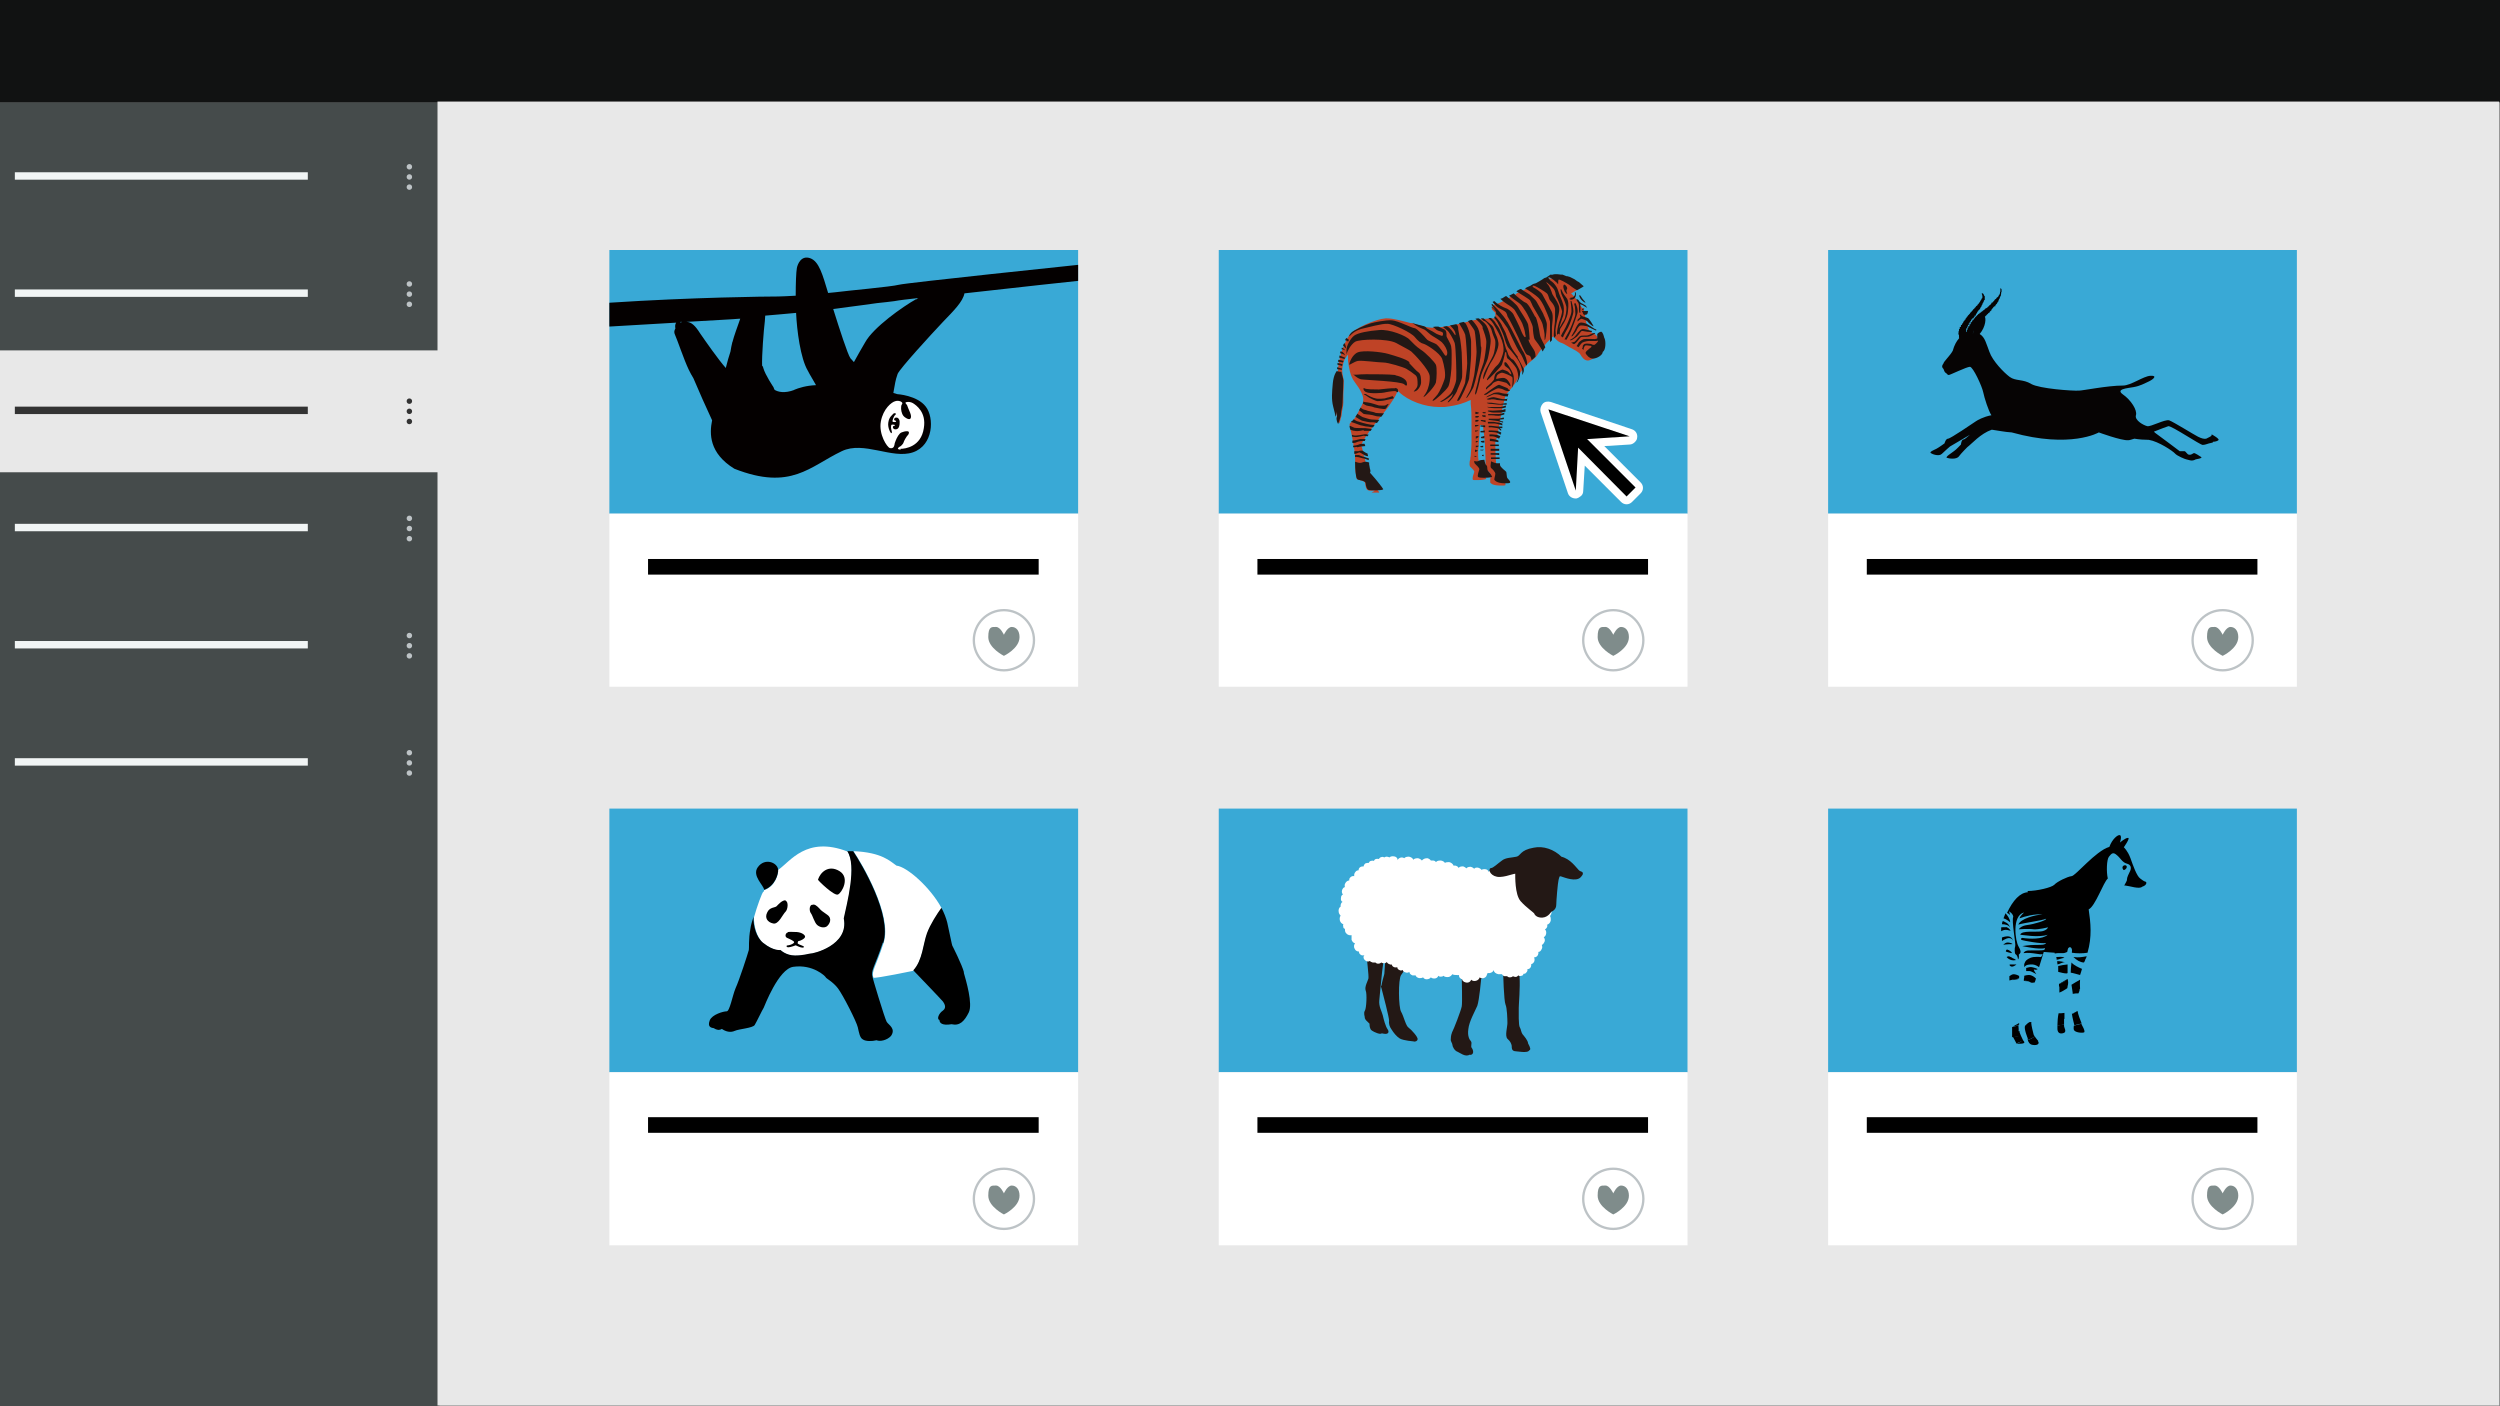 <?xml version="1.0" encoding="UTF-8"?>
<svg id="_レイヤー_1" data-name="レイヤー_1" xmlns="http://www.w3.org/2000/svg" version="1.1" viewBox="0 0 640 360">
  <rect x="0" y="0" width="640" height="360" fill="#808080" stroke="none"/>
  <!-- Generator: Adobe Illustrator 29.2.1, SVG Export Plug-In . SVG Version: 2.1.0 Build 116)  -->
  <defs>
    <style>
      .st0 {
        fill: #39a9d6;
      }

      .st1 {
        fill: #111212;
      }

      .st2 {
        fill: #bdc3c6;
      }

      .st3 {
        fill: #fff;
      }

      .st4 {
        fill: #f1f5f5;
      }

      .st5, .st6 {
        fill: none;
      }

      .st7 {
        fill: #7f8c8b;
      }

      .st8 {
        fill-rule: evenodd;
      }

      .st8, .st9 {
        fill: #231815;
      }

      .st10 {
        fill: #333;
      }

      .st11 {
        fill: #060404;
      }

      .st12 {
        fill: #454b4b;
      }

      .st9 {
        stroke: #231815;
        stroke-width: .6px;
      }

      .st13 {
        fill: #040000;
      }

      .st14 {
        fill: #bf4326;
      }

      .st6 {
        stroke: #bdc3c6;
        stroke-width: .6px;
      }

      .st15 {
        fill: #e8e8e8;
      }
    </style>
  </defs>
  <rect id="nav_back" class="st12" y="26.2" width="112.5" height="333.8"/>
  <rect id="current" class="st15" y="89.7" width="112.5" height="31.2"/>
  <g>
    <g id="dot">
      <path id="_長方形_36" data-name="長方形_36" class="st10" d="M104.8,102h0c.4,0,.7.3.7.7h0c0,.4-.3.7-.7.7h0c-.4,0-.7-.3-.7-.7h0c0-.4.3-.7.7-.7Z"/>
      <path id="_長方形_37" data-name="長方形_37" class="st10" d="M104.8,104.6h0c.4,0,.7.3.7.7h0c0,.4-.3.7-.7.7h0c-.4,0-.7-.3-.7-.7h0c0-.4.3-.7.7-.7Z"/>
      <path id="_長方形_38" data-name="長方形_38" class="st10" d="M104.8,107.2h0c.4,0,.7.3.7.7h0c0,.4-.3.7-.7.7h0c-.4,0-.7-.3-.7-.7h0c0-.4.3-.7.7-.7Z"/>
    </g>
    <rect class="st10" x="3.8" y="104.1" width="75" height="1.9"/>
  </g>
  <g>
    <g>
      <g id="dot1" data-name="dot">
        <path id="_長方形_361" data-name="長方形_36" class="st2" d="M104.8,42h0c.4,0,.7.3.7.7h0c0,.4-.3.7-.7.7h0c-.4,0-.7-.3-.7-.7h0c0-.4.3-.7.7-.7Z"/>
        <path id="_長方形_371" data-name="長方形_37" class="st2" d="M104.8,44.6h0c.4,0,.7.3.7.7h0c0,.4-.3.7-.7.7h0c-.4,0-.7-.3-.7-.7h0c0-.4.3-.7.7-.7Z"/>
        <path id="_長方形_381" data-name="長方形_38" class="st2" d="M104.8,47.2h0c.4,0,.7.3.7.7h0c0,.4-.3.7-.7.7h0c-.4,0-.7-.3-.7-.7h0c0-.4.3-.7.7-.7Z"/>
      </g>
      <rect class="st4" x="3.8" y="44.1" width="75" height="1.9"/>
    </g>
    <g>
      <g id="dot2" data-name="dot">
        <path id="_長方形_362" data-name="長方形_36" class="st2" d="M104.8,72h0c.4,0,.7.3.7.7h0c0,.4-.3.7-.7.7h0c-.4,0-.7-.3-.7-.7h0c0-.4.3-.7.7-.7Z"/>
        <path id="_長方形_372" data-name="長方形_37" class="st2" d="M104.8,74.6h0c.4,0,.7.3.7.7h0c0,.4-.3.7-.7.7h0c-.4,0-.7-.3-.7-.7h0c0-.4.3-.7.7-.7Z"/>
        <path id="_長方形_382" data-name="長方形_38" class="st2" d="M104.8,77.2h0c.4,0,.7.3.7.7h0c0,.4-.3.7-.7.7h0c-.4,0-.7-.3-.7-.7h0c0-.4.3-.7.7-.7Z"/>
      </g>
      <rect class="st4" x="3.8" y="74.1" width="75" height="1.9"/>
    </g>
    <g>
      <g id="dot3" data-name="dot">
        <path id="_長方形_363" data-name="長方形_36" class="st2" d="M104.8,132h0c.4,0,.7.3.7.7h0c0,.4-.3.7-.7.7h0c-.4,0-.7-.3-.7-.7h0c0-.4.3-.7.7-.7Z"/>
        <path id="_長方形_373" data-name="長方形_37" class="st2" d="M104.8,134.6h0c.4,0,.7.3.7.7h0c0,.4-.3.7-.7.7h0c-.4,0-.7-.3-.7-.7h0c0-.4.3-.7.7-.7Z"/>
        <path id="_長方形_383" data-name="長方形_38" class="st2" d="M104.8,137.2h0c.4,0,.7.3.7.7h0c0,.4-.3.7-.7.7h0c-.4,0-.7-.3-.7-.7h0c0-.4.3-.7.7-.7Z"/>
      </g>
      <rect class="st4" x="3.8" y="134.1" width="75" height="1.9"/>
    </g>
    <g>
      <g id="dot4" data-name="dot">
        <path id="_長方形_364" data-name="長方形_36" class="st2" d="M104.8,162h0c.4,0,.7.3.7.7h0c0,.4-.3.7-.7.7h0c-.4,0-.7-.3-.7-.7h0c0-.4.3-.7.7-.7Z"/>
        <path id="_長方形_374" data-name="長方形_37" class="st2" d="M104.8,164.6h0c.4,0,.7.3.7.7h0c0,.4-.3.7-.7.7h0c-.4,0-.7-.3-.7-.7h0c0-.4.3-.7.7-.7Z"/>
        <path id="_長方形_384" data-name="長方形_38" class="st2" d="M104.8,167.2h0c.4,0,.7.3.7.7h0c0,.4-.3.7-.7.7h0c-.4,0-.7-.3-.7-.7h0c0-.4.3-.7.7-.7Z"/>
      </g>
      <rect class="st4" x="3.8" y="164.1" width="75" height="1.9"/>
    </g>
    <g>
      <g id="dot5" data-name="dot">
        <path id="_長方形_365" data-name="長方形_36" class="st2" d="M104.8,192h0c.4,0,.7.3.7.7h0c0,.4-.3.7-.7.7h0c-.4,0-.7-.3-.7-.7h0c0-.4.3-.7.7-.7Z"/>
        <path id="_長方形_375" data-name="長方形_37" class="st2" d="M104.8,194.6h0c.4,0,.7.3.7.7h0c0,.4-.3.7-.7.7h0c-.4,0-.7-.3-.7-.7h0c0-.4.3-.7.7-.7Z"/>
        <path id="_長方形_385" data-name="長方形_38" class="st2" d="M104.8,197.2h0c.4,0,.7.3.7.7h0c0,.4-.3.7-.7.7h0c-.4,0-.7-.3-.7-.7h0c0-.4.3-.7.7-.7Z"/>
      </g>
      <rect class="st4" x="3.8" y="194.1" width="75" height="1.9"/>
    </g>
  </g>
  <rect id="header" class="st1" width="640.3" height="26.2"/>
  <rect class="st15" x="112" y="26" width="527.8" height="333.8"/>
  <g>
    <rect class="st0" x="156" y="64" width="120" height="67.5"/>
    <rect class="st3" x="156" y="131.5" width="120" height="44.3"/>
    <rect x="165.9" y="143.1" width="100" height="4"/>
    <g>
      <g id="btn">
        <circle class="st5" cx="257" cy="163.9" r="8"/>
        <circle class="st6" cx="257" cy="163.9" r="7.7"/>
      </g>
      <g id="heart">
        <path id="_パス_250" data-name="パス_250" class="st7" d="M257,162.5s.9-2,2-2,2,.9,2,2.6c0,2.9-4,4.8-4,4.8h0s-4-2-4-4.8.9-2.6,2-2.6,2,2,2,2h0Z"/>
      </g>
    </g>
  </g>
  <g>
    <rect class="st0" x="312" y="64" width="120" height="67.5"/>
    <rect class="st3" x="312" y="131.5" width="120" height="44.3"/>
    <rect x="321.9" y="143.1" width="100" height="4"/>
    <g>
      <g id="btn1" data-name="btn">
        <circle class="st5" cx="413" cy="163.9" r="8"/>
        <circle class="st6" cx="413" cy="163.9" r="7.7"/>
      </g>
      <g id="heart1" data-name="heart">
        <path id="_パス_2501" data-name="パス_250" class="st7" d="M413,162.5s.9-2,2-2,2,.9,2,2.6c0,2.9-4,4.8-4,4.8h0s-4-2-4-4.8.9-2.6,2-2.6,2,2,2,2h0Z"/>
      </g>
    </g>
  </g>
  <g>
    <rect class="st0" x="468" y="64" width="120" height="67.5"/>
    <rect class="st3" x="468" y="131.5" width="120" height="44.3"/>
    <rect x="477.9" y="143.1" width="100" height="4"/>
    <g>
      <g id="btn2" data-name="btn">
        <circle class="st5" cx="569" cy="163.9" r="8"/>
        <circle class="st6" cx="569" cy="163.9" r="7.7"/>
      </g>
      <g id="heart2" data-name="heart">
        <path id="_パス_2502" data-name="パス_250" class="st7" d="M569,162.5s.9-2,2-2,2,.9,2,2.6c0,2.9-4,4.8-4,4.8h0s-4-2-4-4.8.9-2.6,2-2.6,2,2,2,2h0Z"/>
      </g>
    </g>
  </g>
  <g>
    <rect class="st0" x="156" y="207" width="120" height="67.5"/>
    <rect class="st3" x="156" y="274.5" width="120" height="44.3"/>
    <rect x="165.9" y="286" width="100" height="4"/>
    <g>
      <g id="btn3" data-name="btn">
        <circle class="st5" cx="257" cy="306.9" r="8"/>
        <circle class="st6" cx="257" cy="306.9" r="7.7"/>
      </g>
      <g id="heart3" data-name="heart">
        <path id="_パス_2503" data-name="パス_250" class="st7" d="M257,305.5s.9-2,2-2,2,.9,2,2.6c0,2.9-4,4.8-4,4.8h0s-4-2-4-4.8.9-2.6,2-2.6,2,2,2,2h0Z"/>
      </g>
    </g>
  </g>
  <g>
    <rect class="st0" x="312" y="207" width="120" height="67.5"/>
    <rect class="st3" x="312" y="274.5" width="120" height="44.3"/>
    <rect x="321.9" y="286" width="100" height="4"/>
    <g>
      <g id="btn4" data-name="btn">
        <circle class="st5" cx="413" cy="306.9" r="8"/>
        <circle class="st6" cx="413" cy="306.9" r="7.7"/>
      </g>
      <g id="heart4" data-name="heart">
        <path id="_パス_2504" data-name="パス_250" class="st7" d="M413,305.5s.9-2,2-2,2,.9,2,2.6c0,2.9-4,4.8-4,4.8h0s-4-2-4-4.8.9-2.6,2-2.6,2,2,2,2h0Z"/>
      </g>
    </g>
  </g>
  <g>
    <rect class="st0" x="468" y="207" width="120" height="67.5"/>
    <rect class="st3" x="468" y="274.5" width="120" height="44.3"/>
    <rect x="477.9" y="286" width="100" height="4"/>
    <g>
      <g id="btn5" data-name="btn">
        <circle class="st5" cx="569" cy="306.9" r="8"/>
        <circle class="st6" cx="569" cy="306.9" r="7.7"/>
      </g>
      <g id="heart5" data-name="heart">
        <path id="_パス_2505" data-name="パス_250" class="st7" d="M569,305.5s.9-2,2-2,2,.9,2,2.6c0,2.9-4,4.8-4,4.8h0s-4-2-4-4.8.9-2.6,2-2.6,2,2,2,2h0Z"/>
      </g>
    </g>
  </g>
  <g>
    <path d="M515.3,265.4c.3.1,1.6-.3,1.6-.1s1.2,1.1.6,1.3c-.3.1-.7.3-1.3.5"/>
    <path d="M531.9,259s0,0,0,0c0,.4.7,2.3,1,3-.4.1-.8.2-1.2.3-.2,0-.5.2-.7.2,0-.1,0-.2,0-.2,0,0-.5-1.9-.6-2.8.2,0,.4,0,.5-.2.3-.1.6-.3.9-.5Z"/>
    <path d="M512.9,235.1c.2-.4.3-.9.5-1.3.5.5,1.2,1.5,1.2,2.3-.7-.6-1.3-.9-1.7-1Z"/>
    <path d="M513.5,237.3c1,.3,1.2,1,1.2,1,0,0-1.2-.5-2-.1-.1,0-.2.1-.4.2,0-.4,0-.7,0-1,.3,0,.7-.1,1.1,0Z"/>
    <path d="M514.6,237.5c-.3-.7-1.3-.9-2.1-.9,0-.3.1-.6.2-.8.2,0,.3.1.5.2.8.3,1.3.9,1.4,1.6Z"/>
    <path d="M532.4,253.2c0,.6-.2.7-.3,1.1-.4,0-.9,0-1.2.1,0,0-.2,0-.3,0,0-.2,0-.3,0-.3l-.3-2c.7-.4,1.4-.9,2.2-1.3-.1,1.3,0,2,0,2.3Z"/>
    <path d="M517,263.9c-.2.3.8,2.1.9,2.4.2.3.9.8-.6.9-.5,0-.9,0-1.3,0,.6-.1,1-.4,1.3-.5.6-.2-.6-1.1-.6-1.3s-1.2.2-1.6.1c0-.4,0-1.3,0-2.6.5,0,1.2-.3,1.6-.5,0,.6.2,1.4,0,1.6Z"/>
    <path d="M528.4,262.7c0,.3.7,1.4,0,1.7-.7.3-1.6.3-1.7-.9,0-.3,0-.6,0-1,.6,0,1.2-.2,1.7-.3v.5Z"/>
    <path d="M529.1,249.2c-.7,0-1.4-.2-2.2-.4,0-.3,0-.5,0-.6s0-.5,0-.9c.8-.2,1.5-.3,2.4-.4,0,.9,0,1.7,0,2.2Z"/>
    <path d="M521.7,266.5c.5.6,0,1.2-1.3,1-.9-.1-1.2-.9-1.3-1.3.5,0,1.3-.5,1.8-.9.2.4.6.8.9,1.2Z"/>
    <path d="M529.3,250.6c-.5.6-1.6,1.2-2.2,1.3"/>
    <path d="M528.4,260.9v1.3c-.5.2-1.1.3-1.7.3,0-1,.1-2.2.3-3.1.5,0,1,0,1.5-.1v1.5Z"/>
    <path d="M532.9,262.1c0,.1,0,.2,0,.2,0,0,1.1,1.8.6,2-.6.2-2.4,0-2.6-.7-.1-.4,0-.8,0-1,.2,0,.5-.2.7-.2.4-.1.8-.2,1.2-.3Z"/>
    <path d="M514.5,251.1c.4-.1.8-.2.8-.2.5,0,1.3-.2,1.7-.4"/>
    <path d="M516.9,261.9c0,.1,0,.2,0,.4-.5.2-1.1.5-1.6.5"/>
    <path d="M516.9,249.8c0,.2,0,.4,0,.6-.4.2-1.2.5-1.7.4,0,0-.4.1-.8.2,0-.4,0-.8,0-1.1.3-.2.7-.5,1.1-.5s1,.2,1.3.4Z"/>
    <path d="M530.9,245c1.1.2,2.2,0,3.3-.2-.1.3-.2.6-.4.9,0,.2-.2.5-.3.7-.5,0-1-.2-1.4-.4-.5-.3-.9-.6-1.3-1Z"/>
    <path d="M519.4,249.6c.8,0,1.4.5,1.8.9,0,.1,0,.2-.1.3,0,.3-.2.5-.2.7-.4,0-.9,0-1.2-.1-.3-.2-1.1-.4-1.6-.3,0-.3,0-.6.1-.9,0,0,0-.2,0-.4.3-.1.8-.2,1.1-.2Z"/>
    <path d="M514,239.7c1.1,0,1.4,1.2,1.4,1.2,0,0-.5-1.4-2.2-.4-.3.1-.5.3-.7.4,0-.3,0-.6,0-.9.5-.2,1-.3,1.6-.3Z"/>
    <path d="M528.7,246.3c-.7,0-1.4.5-2,.6,0-.2,0-.5-.1-.8.2,0,.5-.1.7,0,.5,0,.9.2,1.4.2Z"/>
    <path d="M528.5,245.2c-.7.1-1.3.4-2,.5,0-.2,0-.5-.1-.7.7,0,1.5-.2,2.1.2Z"/>
    <path d="M533,248c-.2.6-.3,1.1-.5,1.6-.8-.2-1.7-.5-2.4-.6,0-.8.1-1.7.2-2.6.6.7,1.7,1.2,2.6,1.6Z"/>
    <path d="M518.1,251.1c.5,0,1.2.1,1.6.3.3.2.7.2,1.2.1"/>
    <path d="M520,261.8c-.3,0-.6,0-.9.2-.3.2-.6.5-.8.8,0,0,0,0,0,0"/>
    <path d="M520,261.8c0,0,0,.1,0,.1,0,.5.5,2.6.6,2.9,0,.1.1.3.3.5-.5.4-1.3.8-1.8.9,0-.2,0-.4,0-.4,0,0-1-2.4-.7-3.1.3-.2.6-.5.8-.8.3-.3.6-.3.9-.2Z"/>
    <path d="M514.3,241.3c.9.2.9.4.9.4,0,0-2,0-2.3.2-.3.3.4-.8,1.3-.6Z"/>
    <path d="M513.9,243.1c.4.1,1,.5,1.2.9-.5,0-1.6-.4-1.6-.4,0,0,0-.6.4-.5Z"/>
    <path d="M514.8,245c.6.5,1.3.5,1.2.8-1.5.3-2.3-.8-2.3-.8,0,0,.5-.4,1,0Z"/>
    <path d="M521.6,248.1s-.3.3-.8.1c-.5-.2.5,1.2.5,1.2,0,0-1.3-.8-1.7-.8h-.9c0,.1,0-.8,0-.8l.8-.2c.8-.2,2.2.5,2.2.5Z"/>
    <path d="M516.1,247c-.3.2-.8.6-1.3.4-.5-.2-.3-.5-.3-.5h1.7Z"/>
    <path d="M544.4,221.7c.3.5-.6,1.2-.8,1-.8-1,.5-1.5.8-1Z"/>
    <path d="M527.1,252.5c0-.1,0-.3,0-.6.7-.2,1.7-.8,2.2-1.3.2.7.2,1.2,0,1.9,0,.1,0,.3-.1.5-.6.4-1.4.9-2,1.1,0-.7,0-1.3,0-1.5Z"/>
    <path d="M519,228.1c2.5,0,6.2-.9,6.9-1.6.7-.8,3.4-2.1,4.4-2.2,1,0,6.2-6.5,9.7-7.5.7-2,2.2-3.2,2.7-3,.6.2,0,1.9,0,1.9,0,0,1.5-1.3,2.1-1.2.6,0-1.1,2.4-1.1,2.4,0,0,1,.9,1.7,2.8.6,1.7,1.6,4.6,2.5,5.2.4.3.9.7,1.3.8.4,0,.5.9-.8,1.3-.7.7-3.2-.2-4.3-.3-.1,0-.2,0-.3,0,.3-.6.8-1.3.7-1.6,0-.5.5-1.5.8-2.1.3-.6.4-1.6-.8-1.9-1.2-.3-1.7-1.5-2.6-2.2-.9-.8-1.3-.5-2,.4-.6.7-.7,3.9-.3,5.6,0,0,0,0,0,0-1.1.9-3.2,7.1-4.9,7.9.5,3.4.9,7-.3,11.1-1.3.2-2.7.2-4,0,0,0,0-.1,0-.2.2-.9-.4-1.6-.9-1-.1.1-.2.5-.3,1-.3.1-.6.3-1,.3-.3,0-.5,0-.8,0-.5,0-1,0-1.4.1,0,0,0-.2,0-.2l-2.8-.2s-.6,1.9-1.2,3.9c-.4-.3-.9-.6-1.6-.7-1,0-1.7,0-2.2.7,0-.3,0-.5,0-.8.3-.9.7-1.2,1.6-1.6,1-.4,2.7-.2,2.7-.2,0,0,.4-.5.4-.8-.6.4-2.4-.5-4.9-.2.6-1,1.8-.6,3.5-.7,1.7,0,2,0,2-.6-1.3.5-5.8-.5-5.8-.5,0,0,1.7-.3,3.4-.3,1.7,0,2.4,0,2.7-.5-1,.3-6-.6-6.3-.8-.3-.2-.1-.4.2-.5,1.9.3,5.2.4,6.5-.8-2.4.8-6.5,0-7,0,.2-1.2,4.3-.6,5.6-.9,1.3-.3,1.5-1,1.5-1,0,0-2.4.6-3.7.5-1.3-.2-3.8,0-3.8,0,0,0,.5-.9,2.2-1.1,1.7-.2,5-1.2,4.8-1.6-1.2.5-5.5,1-7.1,1.5.5-1.5,4.3-2.5,6.2-2.6-1.9-.2-4.7.5-5.9,1,.2-.8,1.3-1.5,1.1-1.5-3.1.9-2.2,7.4-1.3,8.8.8,1.4.4,1.6,0,2,0,0,.2.9-.2,1.2,0-.4-.2-1.1-.6-1.3-.3-.2-.3-1.6-.1-2.1.2-.5-1-6.6-.5-7.5-.1-.9-1.1-1.4-1.1-1.4l.3,1s-.3-.4-.8-.6c1.5-3.2,3.3-5.2,5.4-5.3Z"/>
  </g>
  <g>
    <path class="st11" d="M566.1,111.6s-.8.5-1.3.7c-.5.1-1.1,0-2.1-.5-1-.5-6.3-3.8-7.4-4.2-1.1-.3-4.7,1.7-5.6,1.5-.9-.2-3.3-1.5-2.9-2.8.4-1.3-1.3-3.9-3.3-5.3-2-1.4,1-1.6,2.7-1.9,1.7-.3,2.7-.9,4-1.5,1.2-.6,2.1-1.5.3-1.4-1.8.1-5,2.5-7,2.5-4,0-10.3,1.3-11.3,1.3-1.7.1-10.1-.5-12.2-1.7-2.1-1.3-4-.7-5.5-1.8-1.5-1.1-4.4-4.1-5.2-6.4-.9-2.3-1.1-3.7-2.5-4.6,1.6-1.9,1.7-4.2,1.2-4.6-.5-.4-1.5,1-2.2,1.9-.7.9-.7,2.5-.7,2.5,0,0-.9-.3-1.9.1s-2.5,1.5-3.3,4.4c-.7,1.3-2.3,2.7-2.4,3.3-.5.6-.3,1.1,0,1.3.2.3.2.9.7,1.1.3.3.4.5.7.5s4.6-2.1,5.4-2.1,3.1,5,3.4,6.5c.3,1.5,1.4,4.9,2.1,5.9-2.1.4-3.6,1.3-3.9,1.5-.9.6-6.6,4.5-7.2,4.5s-.9,1.2-.9,1.2c0,0-1.5,1.1-2.1,1.4-.6.3-1.9.8-1.4,1.1.4.3,2.1.9,2.8.2.7-.7,2.1-1.9,2.1-1.9,1-.6,3.2-1.9,5.1-3-.8.7-1.4,1.2-1.6,1.2-.6,0-.7,1.3-.7,1.3,0,0-1.3,1.4-1.8,1.7-.5.4-2.3,1.5-1.8,1.7.5.2,2.5.5,3.1-.4.6-.8,2.1-2.3,2.1-2.3,1.2-.9,3.4-3.5,6.3-4.5,1.5.2,3.3.6,5.1.7,15.1,4.2,22.3,0,22.3,0,0,0,5.7,2.1,7.5,2,.4,0,.9-.2,1.6-.4,1.2.2,2.5.3,3.7.3,2.5.4,6.2,2.9,6.7,3.5.5.6,2.7,1.5,2.9,1.5.2,0,.9.3,1.4.3.5,0,1-.3,1-.3,0,0,1.9-.3,1.4-.6-.5-.3-1.6-1.1-1.9-1-.3.1-.6.5-1.2.4-.5,0-.8-.9-1.2-.9-.3,0-1.2,0-1.2,0,0,0-5.7-4.3-6.3-4.7,0,0-.2-.2-.3-.3,1.8-.7,3.3-1.3,3.7-1.4.9-.1,8.1,4.8,8.8,4.8.7,0,1.4-.4,2.1-.5.7-.1.5-.3.5-.3,0,0,.9,0,1.4-.4.5-.3-1.7-1.5-1.7-1.5Z"/>
    <g>
      <path class="st11" d="M505.2,85.9s0,0-.2-.1v-.2c0,0,.1,0,.1,0,0,0,0,0-.1-.1v-.2c0,0,0,0,.1,0,0,0,0,0,0-.1v-.2c0,0,.1,0,.1,0,0,0,0,0,0-.1v-.2c.1,0,.2,0,.2,0,0,0,0,0,0-.1v-.2c.1,0,.2,0,.2,0,0,0,0,0,0-.1v-.3c.2,0,.2,0,.2,0,0,0,0,0,0-.1v-.2c.2,0,.2,0,.3,0,0,0,0,0,0-.2v-.2c.2,0,.2,0,.3,0,0,0,0,0,0-.2,0-.1.1-.2.2-.3,0,0,.1,0,.1,0,0,0,0,0,0-.1,0-.1.1-.2.2-.3,0,0,0,0,.1,0,0,0,0,0,0-.1,0,0,.1-.2.2-.3,0,0,0,0,.1,0,0,0,0,0,0-.1v-.2c.2,0,.2,0,.3,0,0,0,0,0,0-.1l.2-.2c0,0,.1,0,.1,0,0,0,0,0,0-.1l.2-.2c0,0,0,0,.1,0,0,0,0,0,0-.1l.2-.2c0,0,0,0,.1,0,0,0,0,0,0-.1,0,0,.2-.2.3-.3,0,0,0,0,.1,0,0,0,0,0,0-.1l.2-.2c0,0,.1,0,.2,0,0,0,0,0,0-.2l.4-.4c0,0,.1,0,.1,0,0,0,0,0,0-.2l.3-.4c0,0,.1,0,.1,0s0,0,0-.1c.1-.1.2-.3.4-.4,0,0,.1,0,.2,0,0,0,0,0,0-.2l.3-.4c0,0,.1,0,.1,0,0,0,0,0,0-.1.1-.2.2-.3.3-.5,0,0,.1,0,.1,0,0,0,0,0,0-.2l.2-.5c0,0,.1,0,.1,0,0,0,0,0,0-.1,0-.2.2-.4.2-.6,0,0,.1,0,.1,0,0,0,0,0,0-.1,0-.2.1-.4.1-.6,0,0,0,0,0,0,0,0,0,0,0,0,0-.1,0-.2,0-.3,0,0,.1,0,.1,0,0,0,0,0,0,0,0-.4,0-.6,0-.7-.2-.5-.4-.3-.3.1,0,.2,0,.3,0,.5,0,0-.1,0-.1,0,0,0,0,0,0,0,0,0,0,.2,0,.3,0,0,0,0,0,0,0,0,0,0,0,0,0,.2-.1.3-.2.5,0,0-.1,0-.1,0s0,0,0,.1c0,.2-.2.3-.3.5,0,0-.1,0-.2,0,0,0,0,0,0,.1l-.3.4c0,0-.1,0-.2,0,0,0,0,0,0,.1l-.3.4c0,0-.1,0-.1,0,0,0,0,0,0,.1l-.3.3c0,0-.1,0-.2,0,0,0,0,0,0,.2-.1.1-.2.3-.4.4,0,0-.1,0-.1,0,0,0,0,0,0,.1l-.3.3c0,0-.1,0-.1,0,0,0,0,0,0,.1l-.4.3c0,0-.1,0-.2,0,0,0,0,0,0,.1l-.2.2c0,0,0,0-.1,0,0,0,0,0,0,.1-.1,0-.2.1-.3.2,0,0-.1,0-.1,0,0,0,0,0,0,.1l-.3.2c0,0-.1,0-.1,0,0,0,0,0,0,.1l-.3.2c0,0-.1,0-.1,0,0,0,0,0,0,.1l-.3.2c0,0-.1,0-.1,0,0,0,0,0,0,.1l-.2.2c0,0,0,0-.1,0,0,0,0,0,0,.1-.1.1-.2.2-.3.3,0,0,0,0-.1,0,0,0,0,0,0,.1-.1.1-.2.2-.3.4,0,0-.1,0-.1,0,0,0,0,0,0,.1,0,.1-.2.2-.2.3,0,0-.1,0-.2,0,0,0,0,.1,0,.2l-.2.3c0,0-.2,0-.2,0,0,0,0,.1,0,.2v.3c-.2,0-.3,0-.3,0,0,0,0,.1,0,.2v.3c-.2,0-.2,0-.3,0,0,0,0,0,0,.1v.3c-.2,0-.2,0-.2.1,0,0,0,.1,0,.2v.2c-.1,0-.2,0-.2.1,0,0,0,0,0,.1v.3c-.1,0-.1,0-.2.1,0,0,0,0,0,.1v.2c-.1,0-.1,0-.1.1,0,0,0,0,0,.1v.3c-.1,0-.2,0-.2.1,0,0,0,.1.2.2,0,0,0,.1,0,.2.7.8,1.9,0,1.9,0v-.2c.1,0,.2,0,.2-.1Z"/>
      <path class="st11" d="M503.7,85.9s0,0-.2,0v-.2s0,0,0-.1c0,0,0,0-.1,0v-.2s0,0,0,0c0,0,0,0,0,0v-.2s0,0,0,0c0,0,0,0-.1,0v-.2c0,0,.1,0,.1,0,0,0,0,0-.1,0v-.2c0,0,0,0,0,0,0,0,0,0,0,0v-.2c0,0,.1,0,.1,0,0,0,0,0-.1-.1v-.2c.1,0,.2,0,.2,0,0,0,0,0-.1-.1v-.2c.1,0,.2,0,.2,0,0,0,0,0,0-.1v-.3c.2,0,.2,0,.2,0,0,0,0,0,0-.1v-.3c.2,0,.2,0,.2,0,0,0,0,0,0-.1v-.3c.2,0,.2,0,.2,0,0,0,0,0,0-.1v-.2c.2,0,.2,0,.2,0,0,0,0,0,0-.1v-.2c.2,0,.2,0,.2,0,0,0,0,0,0-.1v-.3c.2,0,.2,0,.3,0,0,0,0,0,0-.1v-.2c.2,0,.2,0,.3,0,0,0,0,0,0-.1l.2-.3c0,0,0,0,.1,0,0,0,0,0,0-.1v-.2c.2,0,.3,0,.3,0,0,0,0,0,0-.2l.2-.4c0,0,.1,0,.1,0,0,0,0,0,0-.1l.2-.4c0,0,0,0,.1,0,0,0,0,0,0-.1l.3-.4c0,0,.1,0,.2,0,0,0,0,0,0-.2l.2-.4c0,0,0,0,.1,0,0,0,0,0,0-.1l.2-.5c0,0,.1,0,.1,0,0,0,0,0,0-.1,0-.2.1-.3.2-.5,0,0,.1,0,.1,0,0,0,0,0,0-.1,0-.2.1-.4.2-.5,0,0,.1,0,.1,0,0,0,0,0,0-.1,0-.2,0-.4,0-.6,0,0,0,0,0,0,0,0,0,0,0,0,0-.1,0-.2,0-.3,0,0,0,0,0,0,0,0,0,0-.1,0-.1-.3-.2-.5-.3-.6-.3-.3-.5-.1-.3.2,0,.1.1.3.1.4,0,0-.1,0-.1,0,0,0,0,0,.1,0,0,0,0,.2,0,.2,0,0,0,0,0,0,0,0,0,0,0,0,0,.1,0,.3-.1.4,0,0-.1,0-.1,0,0,0,0,0,0,0,0,.2-.1.3-.2.5,0,0-.1,0-.1,0,0,0,0,0,0,.1,0,.1-.2.3-.2.4,0,0-.1,0-.1,0,0,0,0,0,0,.1l-.3.4c0,0-.1,0-.1,0,0,0,0,0,0,.1l-.2.3c0,0-.1,0-.2,0,0,0,0,0,0,.1l-.3.4c0,0-.1,0-.1,0,0,0,0,0,0,.1l-.3.3c0,0-.1,0-.1,0,0,0,0,0,0,.1l-.3.4c0,0-.1,0-.1,0,0,0,0,0,0,.1l-.2.2c0,0,0,0-.1,0,0,0,0,0,0,.1l-.2.3c0,0-.1,0-.1,0,0,0,0,0,0,.1l-.2.2c0,0,0,0-.1,0,0,0,0,0,0,.1l-.2.3c0,0-.1,0-.1,0,0,0,0,0,0,.1l-.2.3c0,0-.1,0-.1,0,0,0,0,0,0,.1v.2c-.2,0-.2,0-.2,0,0,0,0,0,0,.1l-.2.3c0,0,0,0-.1,0,0,0,0,0,0,.1l-.2.4c0,0-.1,0-.1,0,0,0,0,0,0,.1l-.2.4c0,0-.1,0-.2,0,0,0,0,0,0,.2v.3c-.2,0-.3,0-.3,0,0,0,0,.1,0,.2v.3c-.2,0-.2,0-.2.1,0,0,0,0,0,.1,0,.1,0,.2,0,.3,0,0,0,0-.1.1,0,0,0,0,0,.1v.3c-.1,0-.1,0-.1.1,0,0,0,0,.1.1v.2c0,0,0,0,0,.1,0,0,0,0,.1.1v.3s0,0,0,.1c0,0,0,0,0,0v.2s0,0,0,.1c0,0,0,0,.1,0,0,0,0,.2,0,.2,0,0-.1.1-.1.2,0,0,0,0,.2,0,0,0,0,.1,0,.2.9.6,1.8-.5,1.9-.5v-.2c0,0,0-.1,0-.2Z"/>
    </g>
  </g>
  <g>
    <path class="st3" d="M195.5,241.5c2.6,2.1,4.4,1.8,4.4,1.8,0,0,1.4,1.4,3.7,1.4s3.6-.6,4-.5c.4,0,9.8-2,8.5-9,.8-3.8,3.4-13.4.9-17.2h0c-10.6-4.1-14.7,2.6-17.8,4.7.1,1-.7,4.2-3.6,5.2,0,.2,0,.3-.2.4-.3.2-1.6,3.7-2.4,6.6,0,2.1.7,5.2,2.5,6.7Z"/>
    <path class="st3" d="M241,232.4c-2.9-5.3-8.8-10.5-11.5-10.8-1.6-1.1-3.7-3.4-11-3.7,2.2,3.3,10,16.4,7.7,23.5-2,6.1-3.2,7.3-2.6,8.9.8.2,10.3-1.8,10.3-1.8,0,0,0,0,0,0,2.3-2.6,2.5-6.9,3.5-9.5.8-2.2,2.6-5,3.7-6.5Z"/>
    <path d="M209.4,225.2c0,.2,4.1,4.2,5.1,3.8,1-.4,3.2-4.3.4-6-2.8-1.7-4.9.3-5.5,2.2Z"/>
    <path d="M207.8,231.6c-.7.4-.6,1.7-.2,2.2.4.5.9,2.4,1.6,3,.7.6,1.7.8,2.4.4.7-.5,1.6-2,.2-3-1.4-1-1.5-1-2.1-1.7-.6-.6-1.2-1.2-1.9-.8Z"/>
    <path d="M201.1,230.6c.8.2.6,2.2,0,2.8-.7.6-1.8,3.4-3.2,3-1.4-.3-2.2-1.4-1.5-2.8.6-1.4,2-1.2,2.4-1.6s1.5-1.7,2.4-1.5Z"/>
    <path d="M201.7,238.7c-.6.1-.9,1.1-.2,1.4.7.3,1.8.8,1.8,1.1s-.8.7-1.5.8c-.8,0-.4.6.1.5.5,0,1.8-.5,1.8-.5,0,0,1.2.6,1.7.6.5,0,.6-.3,0-.5-.6-.2-1.2-.5-1.2-.6s0-.6.3-.6,1.6-.6,1.6-1.1-.9-1.1-2.1-1.2c-1.2,0-1.5-.1-2.3,0Z"/>
    <path d="M199.2,222.6c-.2-1.8-3.4-3.1-5.2-.6-1.6,2.2,1.6,4.7,1.6,5.8,2.9-1,3.7-4.2,3.6-5.2Z"/>
    <path d="M226.1,241.4c2.3-7.1-5.5-20.2-7.7-23.5-.5,0-1,0-1.5,0,2.5,3.7-.1,13.4-.9,17.2,1.4,7-8.1,9.1-8.5,9-.4,0-1.7.5-4,.5s-3.7-1.4-3.7-1.4c0,0-1.8.3-4.4-1.8-1.9-1.5-2.6-4.6-2.5-6.7-.4,1.2-.7,2.3-.8,3.1-.5,2.5-.3,5.1-.4,5.4-.3,1.1-2.4,7.6-3.4,9.8-.8,1.9-1.5,6-2.3,5.9-.8,0-3.7.8-4.3,2.3-.6,1.6.2,1.9,1,2,.8.5,1.4.6,2.1.2,1,.7,2.2,1,3.3.5,1.1-.5,4.6-.7,5.1-1.5.5-.8,2-4,2.3-4.4.2-.4,3.8-10,7.6-10.5,5-.7,8.2,2.4,8.3,2.7s1.8,1.1,3.1,2.8c1.3,1.7,4.8,8.6,5.1,10,.3,1.3.5,2.7,1.3,3.1.7.5,2.3.5,3.5.2.9.4,2.7,0,3.7-1.1,1.3-1.9-.6-2.8-1.1-3.6-.5-.8-3.8-11.8-3.6-11.4,0,0,0,0,0,0-.6-1.7.6-2.8,2.6-8.9Z"/>
    <path d="M246.8,249c-.5-2-3-6.9-3-6.9,0,0,0,.4-1.3-5.9-.3-1.2-.8-2.5-1.5-3.8-1.1,1.5-2.9,4.3-3.7,6.5-1,2.7-1.1,6.9-3.5,9.5.3.3,7.4,7.7,7.6,8,.2.3,1.1,1.5,0,2.3-1.2.8-1.6,2.3-.9,2.4,0,.8.7,1.5,3.1,1.1,2.1.5,3.3-.8,4.4-3,1.1-2.2-.7-8.2-1.3-10.3Z"/>
  </g>
  <g>
    <path class="st9" d="M385.1,249.1s.2,7.1.6,8c.4.8.5,3.8.5,4.8s-.7,3.4,0,3.9c.7.6,1,1.3,1.1,1.9,0,.6,0,1,.5,1.1.5,0,3.4.6,3.5-.2.5.2-.4-1.4-.4-1.4,0-.7-1-1.8-1.4-2.3-.4-.6-.4-1.3-.7-1.8-.4-.5-.3-4.1-.3-5.1s.4-5.2.2-8c-.2-2.8-3.5-1.5-3.5-.8Z"/>
    <path class="st9" d="M378.9,250.2c0,.3-.5,5.8-1,7.2-.6,1.4-2.1,4-2.3,6-.3,2,.4,3,.7,3.3.3.3-.2,1.2.2,1.7.4.5.6,1.6-.4,1.3-.8.7-2.3-.5-2.8-.7-.7-.2-1.2-1.2-1.2-1.6s-.5-1-.4-1.3c0-.3,0-.9.3-1.7.4-.7,2.3-5.6,2.5-6.7.2-1.1,0-6.6,0-7.9s.8-1.8,2.4-1.8,2.2,2.2,2.2,2.2Z"/>
    <path class="st9" d="M360.3,246.4s-1,1.9-1.9,3.1c-.8,1.2-.7,8.4,0,9.6.7,1.2,1.2,3.7,2,4.2.7.5,2.4,2.4,2.2,2.8-.3.4-.7.2-.7.2,0,0-2.5-.2-3.4-.7-.8-.5-1.5-1.4-2-2.2-.5-.7-.7-1.3-.6-2.2,0-.8-1.5-6.6-1.9-8.1-.4-1.5,0,.4,0-.4-.2-.7.7-3,.7-3.5,0-.5.2-3.3.4-4.1.2-.8,4.6.7,5.1,1.1Z"/>
    <path class="st9" d="M350.2,244.7c-.1.3.6,5.2.4,5.9-.2.7-1,2.1-.7,2.9.4.8.2,4.7-.2,5.3-.4.7,0,1.2,0,1.8.2.6,1.3,1.2,1.2,1.5,0,.3,0,1.2.5,1.5.4.3,2.2,1.1,2.2.6.9.2,2,.4,1.4-.5-.6-.8-1.1-2.8-1.3-3.7-.2-.9-1.1-2.3-.9-4,.2-1.7.7-7.7,1-9.4.4-1.7-3.3-2.8-3.6-1.9Z"/>
    <path class="st3" d="M397.8,229.4c.3-.2.4-.7.3-1.1-.1-.6-.6-.9-1-.9.3-.4.1-1-.3-1.4-.4-.4-.9-.4-1.3-.2,0-.2-.2-.3-.4-.4-.5-.3-1-.2-1.3,0h-.1c.3-.5,0-1.2-.7-1.4-.4,0-.7,0-1,.1-.2-.2-.4-.3-.7-.4-.2,0-.5,0-.7,0-.2-.2-.4-.3-.7-.3-.3,0-.6,0-.9.2-.2-.2-.4-.3-.6-.3-.3,0-.6,0-.8.2-.1-.2-.4-.4-.7-.4-.3,0-.5,0-.7.2-.2-.2-.4-.3-.7-.3-.4,0-.7,0-.9.3-.1-.2-.4-.4-.8-.5-.3,0-.6,0-.8.3-.2-.2-.5-.3-.8-.4-.5,0-.9.2-1.1.5-.1-.4-.5-.7-1-.7-.3,0-.6,0-.8.2-.2-.3-.6-.5-1-.6-.4,0-.7,0-.9.3-.2-.2-.5-.4-.9-.5-.5,0-.9.1-1.1.4-.2-.2-.5-.4-.8-.5-.5,0-.9,0-1.2.4-.1-.3-.4-.5-.8-.6-.2,0-.3,0-.5,0-.1-.4-.6-.8-1.1-.9-.4,0-.8,0-1.1.2-.2-.3-.5-.5-1-.6-.5,0-1,0-1.3.4-.1-.2-.4-.4-.7-.4-.2,0-.4,0-.6,0-.2-.3-.5-.5-.9-.6-.6,0-1.1.2-1.4.6-.2-.3-.6-.5-1-.6-.5,0-1,.1-1.2.4-.1-.4-.6-.7-1.1-.8-.5,0-1,.1-1.2.4-.2-.1-.4-.2-.6-.2-.5,0-1,.3-1.1.7h0c0-.6-.5-1-1.2-1-.4,0-.7.1-.9.3-.2-.1-.5-.2-.7-.2-.3,0-.5.1-.6.2-.2-.1-.5-.2-.7-.1-.3,0-.6.3-.7.5-.2,0-.5-.1-.7,0-.3,0-.5.3-.6.5-.2-.1-.5-.1-.8,0-.3.1-.4.3-.5.5-.2,0-.5,0-.8.1-.3.2-.5.5-.5.8-.3,0-.6,0-.9.2-.3.2-.4.5-.4.8-.3,0-.6.1-.8.4-.3.3-.4.8-.3,1.1-.3-.1-.8,0-1.1.4-.2.2-.2.5-.2.7-.4,0-.8.3-1,.7-.2.3-.2.7-.1,1-.3,0-.6.4-.7.7-.2.5,0,1,.2,1.2-.3.1-.5.4-.5.8-.1.5,0,.9.4,1.1-.3.1-.4.4-.5.8,0,.2,0,.3,0,.4-.4.2-.6.8-.5,1.3,0,.4.3.8.5,1-.2.3-.3.7-.2,1.2.1.5.5.9.9,1-.1.2-.1.5,0,.8,0,.2.2.3.4.4,0,.3,0,.8.3,1.1.4.5,1,.6,1.4.5,0,.4,0,.8,0,1.2.2.5.5.8.9.9-.3.3-.4.9-.1,1.4.2.5.7.7,1.1.7,0,.2,0,.4.2.6.3.4.8.5,1.2.3h0c-.4.4-.3,1.1.4,1.5.3.2.7.2,1,0,.1.2.4.3.7.4.3,0,.5,0,.7,0,.2.2.4.3.7.3.3,0,.6-.1.8-.3.2.1.4.2.7.2.3,0,.5-.1.7-.3.2.2.3.4.6.5.2.1.5.2.7.1,0,.2.2.5.4.6.3.2.7.2,1,.1,0,.3.2.6.5.7.3.2.6.2.9,0,0,.3.3.5.6.6.4.2.9.1,1.1-.1,0,.4.3.7.8.9.3,0,.6,0,.8,0,.1.4.5.6.9.7.4,0,.7,0,1-.2.2.3.5.5.9.5.5,0,.9-.2,1.1-.5.2.2.5.3.9.3.5,0,.9-.3,1-.7.2.2.5.3.9.2.2,0,.3-.1.4-.2.3.3.9.4,1.4.3.4-.1.7-.4.9-.7.3.2.8.2.9.2,0,0,0,0,0,0,0,0,.2,0,.2,0,.2,0,.4.1.6,0,0,.2,0,.6.3.8.2.2.4.3.5.3,0,.3.4.7.9.8.7.2,1.3-.2,1.4-.7.3.3.7.4,1.2.3.5-.1.9-.5,1-.9.3.3.9.4,1.4,0,.1,0,.2-.2.3-.3,0,0,0-.1.1-.2,0-.2.2-.4.2-.6.2,0,.4,0,.6,0,.5-.1.9-.4,1-.8h0c0,.6.6,1,1.2,1.1.3,0,.6,0,.9,0,.1.2.3.4.6.5.2,0,.5,0,.7,0,.2.2.4.3.7.3.3,0,.7-.1.8-.3.2.1.4.2.7.2.3,0,.5-.2.7-.4.2.2.5.2.8.1.3,0,.5-.3.5-.5.2,0,.5,0,.7-.3.3-.3.4-.6.3-.9.3,0,.6-.1.8-.4.2-.3.2-.6.2-.9.3,0,.5-.3.7-.5.2-.4.2-.9,0-1.2.4,0,.8-.2,1-.6.1-.3.2-.5.1-.8.4,0,.7-.3.9-.8.2-.3.1-.7,0-1,.3-.1.5-.4.7-.8.2-.5,0-.9-.2-1.2.3-.1.5-.4.6-.8.1-.5,0-.9-.3-1.2.3-.1.5-.4.6-.7,0-.2,0-.3,0-.5.4-.1.8-.5.9-1.1,0-.4,0-.8-.2-1.1.1-.1.2-.3.3-.5,0-.1.1-.3.1-.5,0-.5,0-1-.3-1.3.2-.1.4-.3.5-.6,0-.2,0-.4,0-.6.3-.2.5-.5.6-.9.1-.6-.2-1.2-.6-1.4Z"/>
    <path class="st9" d="M392.7,217.3c-3.5.6-3.1,2-4.4,2.3-1.3.3-2.8.2-3.7,1-1,.7-2.2,1.9-2.8,1.9s.1,1.8,2.2,1.7c2.1-.1,4.2-1.3,4.2-.6s-.1,5.3,1.3,6.9c1.4,1.6,3.4,2.9,3.5,3.2.1.3.6,1,1.9.9,1.3-.1,2-1.4,2-1.4,0,0,1.2-.4,1.2-1.5s.4-5.8.6-6.5c.2-.7.2-1.4,1.1-1.1.9.3,3.7,1.4,4.7.2,1-1.2.1-.6-.6-1.4-.7-.7-2.1-2.8-4.3-3.3-1.9-1.9-4.6-2.8-6.9-2.3Z"/>
  </g>
  <path class="st13" d="M276,67.8s-44,4.6-45.9,5.1c-1.8.5-14,1.6-15.2,1.8-.3,0-1.4.2-2.9.3-1.4-4.6-2.3-8.1-4.6-8.9-2.3-.8-3.2,1.5-3.4,2.5-.2,1.1-.3,4-.3,7.1-2,.1-3.7.2-4.5.2-2.8,0-21.9.2-43.2,1.6v6.1s8.6-.5,17.1-1c-.3.4-.3,1-.2,1.5-.3.5-.4,1-.1,1.6.6,1.3,2.3,6.4,3.5,8.9.4.8.8,1.6,1.2,2.2,1.3,3.1,3.4,7.8,4.8,10.8-.7,3.4-.8,8.4,5.7,12.4,14.5,5.7,19.3-.6,27.5-4.5,5.6-2.7,12.9,2.1,18.2.3,5.3-1.8,5.5-8.9,3.3-11.7-2.2-2.9-7.3-3.2-7.3-3.2,0,0-.4-.1-1-.3,0-.2.1-.4.1-.6.4-1.9.3-2.3,1-4.3.7-1.5,8.3-9.8,11.6-13.3,2.8-2.9,5.1-5.2,5.5-7.3,13.1-1.5,29.1-3.2,29.1-3.2v-3.9ZM174.2,82.7c0-.2,0-.3.2-.4,0,0,0,.2,0,.3,0,0-.1,0-.2,0ZM175.1,82.3c.2,0,.3,0,.5,0-.2,0-.3,0-.5,0,0,0,0,0,0,0ZM187.5,87.5c-.2.9-.4,1.7-.5,2.5-.4,1.2-.8,2.6-1.2,4.2-1.8-2-5.3-7-6.6-8.9-1.2-1.9-2.2-2.9-3.5-2.9,6.7-.4,12.7-.7,13.4-.8,0,0,.2,0,.4,0-.7,2-1.6,4.4-2,6ZM203.4,99.8c-2.6,1-4.3.5-5.1,0-.1-.2-.2-.4-.3-.7,0,0-2.1-3.1-2.6-4.9,0-.2-.1-.4-.3-.6-.1-2.5.4-9,.7-11.4,0-.5.1-1,.1-1.4,2.6-.2,5.6-.5,7.9-.7.2,4.4,1.1,11.6,3,14.8.6,1.2,1.4,2.4,2.1,3.7-2.5.1-4.4.7-5.6,1.2ZM234.5,76.6c-3.4,1.9-10.9,7.2-13,11-.9,1.5-1.9,3.3-2.9,5.1-.3-.3-.5-.6-.9-1-.7-1-2.8-7.5-4.4-12.6,4.8-.6,11.2-1.5,11.2-1.5,0,0,4.9-.5,5.6-.7.1,0,2-.3,5-.6-.2.1-.4.2-.6.4Z"/>
  <path class="st3" d="M230.5,114.9c1.2,0,5.3-.5,6-5.3.7-4.1-2-5.9-2.8-6.4-.9-.5-1.9-.3-1.9-.1,0,.2.2.3.4.6.2.5.4,1.1.6,1.5.3.7.6,1.4.3,1.9-.3.6-1.6-.3-1.8-.6-.5-.6-.7-1.7-.6-2.4,0-.4.2-.5.3-.8.1-.4-.9-.9-1.8-.6-.9.2-3.1,1.9-3.7,5.2-.6,3.3,1.6,6.6,2.3,6.8.8.2,1.1-.3,1.2-.9,0-.3.2-.7.3-1,.3-.8.9-1.9,1.5-2.1,1-.4,1.5-.3,1.5-.3.5,0,.5.6.1,1-.4.4-1,1.5-1.1,1.9,0,.1-.2.4-.4.6-.4.5-.7.4-.9.7-.3.3-.1.5.6.5ZM228.3,111c-.3,0-1.1-1.5-.9-2.8.2-1.5,1-1.9,1.3-2.3.4-.3.9,0,.5.3-.4.3-.8,1.5-.7,1.7,0,.2.9.2.9,0,0-.3-.4-.2-.5-.4,0-.2,0-.6.6-.6.6,0,.9.8.8,1.4,0,.4-.1,1.3-.6,1.5-.5.3-1.2,0-1.1-.5,0-.4.5-.2.5-.4,0-.2-.4-.2-.7-.2-.3,0-.3.4-.3.8,0,.5.5,1.4,0,1.4Z"/>
  <path class="st14" d="M352,125.6c-.4,0-.8,0-1.1,0h0c-.3,0-.5,0-.7-.1-.2-.1-.4-.3-.5-.7-.1-.3-.2-.6-.2-1h0c0-.3-.2-.4-.3-.5-.2-.1-.4-.2-.6-.3-.1,0-.3,0-.4-.1-.3,0-.5-.1-.7-.2-.2-.1-.2-.3-.3-.6h0c0-.4-.1-.9-.2-1.4,0-1-.1-2.2-.1-3.2v-.2c0-2.2-1.1-7.1-1.3-7.9,0-.3-.1-.4-.1-.6,0-.2,0-.4.2-.5.1-.2.3-.3.5-.5.4-.3.9-1.2,1.2-1.7.3-.6.7-1.3,1-1.9l.3-.6c.2-.4.3-.8.3-1.3,0-1.1-.7-2.5-2.2-4.5-1.2-1.5-1.5-3.9-1.7-5.4v-.2c0-.1,0-.3,0-.4v-1c-.1,0-.7.9-.7.9-.3.5-.5,1.1-.7,2.1,0,.3-.1.7-.1,1,0,.6.1,1.1.2,1.5,0,.4.2.7.2,1.1,0,.1,0,.3,0,.4,0,.8,0,2-.1,3.2,0,.9,0,1.6,0,2,0,.5-.1,1.1-.2,1.6-.1.5-.2.9-.2,1.2,0,.4-.1.9-.3,1.4,0,.3-.2.6-.2.8,0,.2,0,.3-.1.4h0s0,0,0,0h0s0,0,0,0c0,0,0,0,0-.1,0,0-.1-.2-.2-.3,0-.2-.2-.6-.2-.9,0,0,0-.2,0-.2v-.4c0,0-.3,0-.3,0,0-.5-.1-.7-.5-2.2v-.2c-.3-.8-.4-1.6-.4-2.6s0-1.7.2-2.6c0-.2,0-.5,0-.7.1-1.8.8-2.8,1-3h0c0,0,0-.2,0-.2.1-3.4,1.8-7.7,3-9.3.6-.7,2-1.7,4-2.6,2-.9,3.9-1.5,5.2-1.6.1,0,.2,0,.4,0,1.5,0,3.7.6,6,1.2h.4c2.1.7,4,1.2,5,1.2,0,0,.1,0,.2,0,2.4,0,7-.9,9.2-1.6,2-.6,4.6-.7,6.1-.8.2,0,.4,0,.6,0h.2s0-.2,0-.2c0,0,0-.2,0-.2h0c0,0,0-.1,0-.1h0s0-.2,0-.2h0c0-.1,0-.2,0-.2h0s0,0,0,0c0,0,0,0,0,0h0c0,0,0,0,0,0,0,0,0,0,0,0s0,0,0,0c0,0,0,0,0-.1h0c0-.1,0-.3,0-.3h0c0-.2-.2-.3-.3-.4-.2-.2-.5-.5-.6-.6h0s0,0,0,0c0,0,0,0,0,0,0,0,0-.1,0-.1v-.2c.1,0,0-.2,0-.2h0s.4-.5.4-.5c0-.1.1-.2.2-.2h0s0,0,0,0c0,0,0,0,0,0h0s0,0,0,0c0,0,.2,0,.2-.1,0,0,.1,0,.2,0,0,0,.2,0,.3-.1,0,0,.8-.3,1.2-.5.2-.1.4-.2.5-.3,0,0,.2-.1.3-.2,0,0,.3-.1.7-.3h0s0,0,0,0c0,0,.4-.2.7-.4.3-.2.8-.4,1-.5.2,0,.3-.1.4-.2h0c0-.1.2-.2.3-.3.2-.1.3-.2.4-.2,0,0,.1,0,.2,0,.1,0,.3-.2.6-.3h0s.9-.5.9-.5l.6-.3h0s0,0,0,0l.8-.5.7-.2h0s0,0,0,0c0,0,0,0,0,0,0,0,.1,0,.2-.1.2,0,.4-.2.6-.3.3-.2.6-.4.7-.4h0s0,0,0,0c0,0,0,0,0,0,.1,0,.5-.3.7-.3h0c.2,0,.3-.1.8-.5.2-.1.2-.2.3-.2h0s0,0,0,0h0s0,0,0,0c0,0,0,0,.1,0h0s0,.2,0,.2h.3c0-.1.3-.2.5-.2h0c0,0,.1,0,.2,0,.1,0,.3,0,.5,0,.3,0,.7,0,.9.1,0,0,.2,0,.3,0,0,0,.1,0,.1,0h0s.3,0,1,.2h0s.3,0,.3,0h0c0,0,.1.1.1.1l.5.2,1.2.6c0,0,.3.3.4.3,0,0,.5.3.6.4h0s0,0,0,0l.9.8h0s0,0,0,0c0,0,.1,0,.2.2,0,0,0,0,0,0,0,0,0,0,0,0-.2,0-.9.5-1,.5l-.3.2-.4.2.3.3c.2.2.5.6.8.9.1.2.4.5.6.9.1.2.2.3.3.5.2.3.7,1,.9,1.2,0,0,0,0,.1,0,.2,0,.2.2.3.5h0c0,.3.1.6.2.9.2,1.9.6,3.2,1,4,.4.7.8.9,1.3,1.1.4.2.7.5.8.7.1.3.2.6.3.9v.2c.1.3.2.8.2,1.2,0,.5,0,.9-.1,1.3-.1.4-.2.6-.4.8h0c0,0,0,.2,0,.2,0,.3-.3.7-.8,1-.5.3-1.1.6-1.5.6,0,0,0,0,0,0-1,0-1.6-1-1.9-1.5-.1-.3-.7-.7-.7-.7-.3-.2-.7-.5-1-.6-.2-.1-.6-.4-1.1-.6-.2-.1-.3-.2-.5-.3-.6-.4-1.4-.8-1.8-.9-.5-.2-1-.6-1.6-1.3l-.2-.3-.3.2c0,0-.2.2-.3.3-.3.3-.7.7-1.1,1.1-.7.8-1.7,2-2.2,2.8-.4.8-1,1.3-1.8,1.9-.9.7-1.9,1.7-3,3.3h0c0,0,0,.1,0,.1-.3,1-1.1,2.7-3.4,5.1,0,0,0,0-.1.1h0s0,0,0,0c0,0,0,0,0,0,0,0,0,.2-.1.3,0,.2-.2.5-.2.8-.1.5-.3,1.2-.5,1.8-.2,1.1-1.3,7.1-1.4,7.7h0s0,0,0,0c0,.2,0,.4-.2.6,0,0,0,.1,0,.2-.1.3-.3.6-.3.9h0c0,.1,0,.5,0,.6,0,1.6.2,5.3.3,5.8h0c0,.3.4.7.7.9.2.2.4.4.6.6,0,0,.2.2.2.2h0c0,0,0,0,0,.1,0,0,0,.1,0,.2,0,0,0,0,0,0,0,.1,0,.2,0,.4h0c0,.2,0,.7.2.9h0s0,0,0,0c0,0,0,0,.1.1,0,0,.2.2.3.3h0c.2.3.2.4.2.6,0,0,0,.1,0,.2,0,0-.2,0-.3.1-.3,0-.7,0-1,0-.8,0-1.5-.1-2-.3-.4-.2-.6-.4-.6-.5,0,0,0-.1,0-.2,0,0,0-.2,0-.3h0c0,0,0-.2,0-.2v-.2c.1-.4.2-.6.2-.8,0-.4-.4-.9-.5-.9-.2-.3-.6-.5-.7-.6-.1-.1-.2-.3-.2-.5,0-.2,0-.5,0-.8,0-.1,0-.2,0-.3,0-.2,0-.5,0-.8,0-1.5-.2-4.2-.2-4.9,0-.4-.3-2.4-.5-4.2h-.7c-.1,2.2-.4,5.6-.5,6.7,0,.2,0,.4,0,.7,0,.6,0,1.3.2,2,0,.5.3,1.2.4,1.4h0s0,0,0,0c.2.2.2.3.2.6h0c0,.4,0,.6.2.8,0,.2.2.3.3.4,0,0,.1.1.2.2.2.2.4.5.6,1h0c-.5.2-1.3.3-2.2.3-.3,0-.6,0-.9,0h0c-.2,0-.3,0-.4-.2,0,0,0-.2,0-.3,0-.4.2-.9.3-1.2,0-.1,0-.2.1-.3h0c0,0,0-.2,0-.2,0,0,0,0,0,0,0,0,0-.1-.1-.2,0-.1-.2-.3-.3-.4-.1-.1-.2-.2-.3-.3-.1-.1-.3-.3-.4-.4,0-.1-.1-.3-.1-.5,0-.4,0-.9.2-1.3,0-.3,0-.6.1-.8,0-.6.2-2.3.2-3.5,0-.6,0-.9,0-1h0c0-.2,0-.4,0-.7,0-.3,0-.6,0-1.1,0-.8,0-1.6,0-2.1,0-.1,0-.3,0-.5,0-1.1,0-3.2-.2-4.5,0-.2,0-.4,0-.5v-.5c0,0-.5.2-.5.2-.8.4-2.7,1.2-6.2,1.6-.4,0-.9,0-1.3,0-3.8,0-8-1.6-10.3-3.8l-.4-.4-.2.5c-.3.9-1,1.9-2,3.4-.9,1.3-2,2.5-2.8,3.6l-.3.4c-1.2,1.4-2.8,3.7-3.6,5.1-.2.4-.4.8-.4,1h0c0,.1,0,.2,0,.2.2.3.3.9.4,1.4v.4c.2.5.3.8.4,1,.1.3.2,1,.3,1.5,0,.5.1,1,.1,1.1h0s0,0,0,0c0,0,.1.5.2,1.1,0,.2,0,.3,0,.5,0,.2,0,.3,0,.5v.2c0,0,0,.2,0,.2.1.1.3.3.4.5.2.3.6.7.7.8,0,0,.2.2.7.8.2.3.7.8,1,1.3.2.2.3.4.4.6,0,0,0,0,0,0,0,0,0,0,0,0,0,0,0,0-.1,0-.1,0-.3,0-.5,0-.4,0-.8,0-1.4,0h0Z"/>
  <path class="st8" d="M385.8,82.3c-.9-1.6-2.9-3.6-3.8-4.5-.2.2-.2.2-.2.2l1.2,1.6-1.1-1.1s-.1.2,0,.2c0,0,1.1,1.1,1.1,1.2s0,.3,0,.4,0,0,0,.1c1.2,1,2.6,3.2,2.9,3.6.3.5,2.2,4.9,3.2,6.3,1,1.4,1.6,3.9,1.8,3.1.2-.8-.5-2.8-1.1-3.6-.5-.8-2.7-5.4-3.9-7.4ZM393,81.1c-.4-.7-1.7-3.4-2.4-3.6-.6-.2-2.3-1.6-3.1-2.4-.4.2-.9.5-1.2.6.8.6,2,1.5,2.6,1.9.9.7,1.2,1.5,1.6,2,.4.5,1.9,3.6,1.9,4.2s.2,2.7.5,3.1c.3.4,1.6,2,2,3.1,0-.1.1-.2.2-.3.1-.3.3-.5.5-.8-.3-.9-1.2-2.1-1.4-3.3-.2-1.5-.7-3.8-1.1-4.5ZM395.2,80.6c-.2-.5-1.5-2.7-1.8-3.3-.3-.6-1.4-1.4-1.6-1.7-.1-.2-1.6-1-2.4-1.6,0,0-.1,0-.2,0-.2.1-.3.1-.6.3-.2.1-.3.2-.4.3,1,.6,3.3,2,3.5,2.3.3.5.5,1.1.7,1.5.2.4,2.3,3.7,2.5,4.6.2.9.6,2.4.5,3.1,0,.7,0,1.3.2.7.2-.6.4-2.9.4-3.7,0-.8-.7-2.2-.9-2.6ZM401.4,79.7c.2-1.9.1-2.6-.2-3.2-.4-.6-1.1-1.3-1.4-2.2-.4-.9-.4.4.1,1.4.5,1,1,2.3,1.1,2.9.1.6-.2,2.8-.7,3.5-.5.7-1.1,2-1.1,1.8s.5-1.8.8-2.6c.4-.8.4-2.3.3-2.8,0-.5-.8-2.5-1-2.9-.2-.4-.5-1.6-.7-1.9-.1-.2-.7-1.2-1.3-1.6-.7-.4-1.2-1.3-.7-1.1.5.1,2,1.3,2.2,1.7.2.4,0-.9.2-1.1.2-.2,2.1.9,2.7,1.3,0,0,.8.7,2,1.4.3-.1,1.4-.8,1.6-.9.3-.1-.2-.4-.2-.4l-.9-.8c-.2,0-1.1-.7-1.1-.7l-1.2-.6-.7-.2h-.2c-.7-.3-1-.4-1-.4,0,0-.2,0-.4,0-.2,0-.6-.1-.9-.1s-.5,0-.7,0-.5.1-.5.1c-.3.1-.4,0-.4,0-.3,0-.1,0-.6.3-.6.4-.7.5-.9.5-.2,0-.7.4-.7.4,0,0-1.6,1-1.7,1l-.7.2-.8.5-.7.3-.6.3c.9.5,2.8,1.8,3.3,2.3.7.6,1.3,1.8,1.6,2.4.3.6,1.4,3.2,1.5,3.8,0,.5,0,3.7,0,5.3.2-.2.3-.3.5-.5,0-1,0-2.9,0-3.4,0-.6.5-2.9-.1-4-.6-1.1-2.1-3.9-2.4-4.4-.3-.5-1.6-1.4-2.2-1.7-.5-.3-.2-.6.3-.4.5.2,2.7,1.5,3.1,1.9.4.4.5,1.2.7,1.6.2.4,1.3,1.3,1.4,2.5,0,1.3,0,3.1-.1,3.7-.1.5-.3,2.6-.2,3.6.2-.2.3-.3.5-.5,0-.5-.1-1.1-.1-1.5,0-.5.5-3,.7-3.6.1-.5.5-1.7.1-2.8-.4-1.1-1.3-2.2-1.6-2.8-.2-.7-.7-1.9-1-2.3-.4-.4-.7-.9-.4-.7.3.2,1.4,1.2,1.7,1.6.3.4.4.7.5,1.1.1.4.1,1,.4,1.3.2.3,1.3,3.1,1.3,3.4,0,.4-.4,1.9-.6,2.3-.2.4-.8,2.5-.7,3.7.3-.2.4-.3.5-.3,0,0,.1.2.2.3,0-.5,0-1.1.1-1.5.3-.5,1.9-2.6,2-4.5ZM410.7,86.5c-.2-.7-.3-1.3-.8-1.6-.5.1-1.1.5-1,.8,0,.3,0,.8,0,.9,0,.1-.2.1-.6.2-.4,0-2.3-.1-2.7,0-.4,0-1.4.7-1.5,1,0,.1-.3.5-.5.8.2.1.4.2.5.3.2-.3.6-.9,1-1.2.5-.3,1.8-.5,2.1-.4.3,0,1.2,0,1.4,0,.2,0,.5-.2.5,0,0,.2-.8,1-1,1s-.6-.1-.7-.2c-.1-.1-1.4-.2-1.6-.1-.2,0-.5.3-.6.5,0,.1,0,.5-.2.8.1,0,.3.2.4.3,0,0,0-.1,0-.2,0-.2.2-.8.4-.9.2-.2.8,0,1.1,0s.6,0,.5.3c-.1.2-.5.4-.6.5-.1.1-.3.3-.3.3,0,0-.4.2-.6.7,0,0,0,0,0,.1.2.4.9,1.4,1.9,1.4,1,0,2.5-.9,2.5-1.7.8-.5.8-2.6.5-3.4ZM402.8,79.7c0-.8-.4-2.3-.5-2.6-.2-.2-.3,0-.2.3,0,.2.2,1.3.2,2.3s-1.6,4.4-2,5c-.2.3-.5.8-.7,1.3.1.1.3.3.5.4.3-.8.9-1.8,1.3-2.5.5-.9,1.4-3.4,1.4-4.2ZM403.8,80.3c.3-1-.3-2.5-.5-2.7-.2-.2-.4.4-.2.6.1.2.2,1.7.2,2.2s-.8,2.6-1.3,3.7c-.4.9-1.2,2.2-1.5,2.8,0,0,.1,0,.2,0,0,0,.2,0,.3.1.4-.6.9-1.6,1.2-2.3.4-.9,1.3-3.4,1.6-4.4ZM405.1,79.6c-.2,0-.1.2,0,.3.1,0,.1.4.3.6.2.2.4.1.8,0,.3-.2.3-.7.3-.7,0,0,.1-.2,0-.2-.2,0-1.2,0-1.4,0ZM406.4,81.4c-.3-.2-1.2-.3-1.4-.5-.2-.2-.6-.5-.6-.4,0,.1.2.6.2.6,0,0-.2.3-.5.5-.3.2-.3.6-.2.7,0,0,.3-.3.4-.4,0,0,.3-.2.5-.3.2,0,1.3.4,1.6.7.2.3,1,1,1.4,1.2.3.2,0-.2,0-.3-.3-.4-.3-.5-.3-.5-.3-.4-.7-1.1-1-1.3ZM404.3,82.7c-.3.1-.9,1.2-1,1.5-.1.3-.9,1.6-1,1.8-.1.1,0,.2.3,0,.2-.2.9-1.2,1-1.4,0-.2.5-1,.8-1.2.3-.2,1.4,0,1.8.1.4.2,2.1,1,2.3,1.1.2,0,.3-.2,0-.3-.2,0-1-.6-1.8-1.1-.9-.6-1.9-.7-2.2-.6ZM404.7,84.9c.2-.2.4-.2.8-.1.4.1,1.4.2,1.8.2.3,0,.3-.3.2-.3-.1,0-.2,0-.9-.2-.6-.1-1.2-.4-1.7-.2-.5.2-1.4,1.4-1.7,1.8-.3.4-1.2.9-1.3.9-.1,0,0,.2.3.1.2,0,.9-.5,1.3-.8.4-.2,1.1-1.3,1.3-1.5ZM406.5,86.2c.5,0,1.5-.6,1.8-.8.2-.2-.1-.2-.4-.1-.2,0-.9.4-1.3.5-.4.2-1.5,0-2,.2-.5.2-1.1,1.2-1.4,1.4-.1.2-.6.2-1,.3.2.1.4.3.7.4.2,0,.3-.2.5-.3.3-.2.9-1.1,1.2-1.4.3-.3,1.4-.1,1.9-.2ZM405.7,78.1c-.2-.1-.6-.4-.7-.4-.2,0-.7-.5-.8-.7,0-.2-.5-.5-.6-.4-.1.1,0,.3.2.6.2.2.4.6.4,1,0,.3,0,1.5.1,1.8,0,.1.3.1.3,0,0-.2-.1-.5,0-.8,0-.2,0-.7,0-.8,0-.2-.2-.6,0-.5.1,0,.8.3,1,.5.2.1.6.3.7.4.1,0-.3-.4-.4-.6ZM405.3,78.9c-.1,0-.3.4-.4.5,0,.2.6-.3.7-.3.1,0-.2-.1-.3-.1ZM404.4,75.6c-.3-.2,0,.7.4,1.1.3.4.8.7,1,.8.2,0-.2-.5-.5-.8-.3-.3-.7-1.1-.8-1.1ZM402.1,76.4c-.3,0-.4.1-.3.2.2.1.5.2.9,0,.4-.1.6-.5.7-.9.1-.4,0-1-.2-.9-.1,0,0,.2,0,.4,0,.2,0,.4-.3.7-.2.3-.5.3-.9.3ZM400.6,72.9c-.3-.2-.4.2-.4.5,0,.3.3,1.1.4,1.3.3.4.6.7.6.5,0-.2-.2-.5-.2-.8,0-.3.2-.3.2-.6,0-.3-.3-.7-.6-.9ZM357.2,96c-1.6-.2-5.3-.2-7.5-.2s-2.9.3-3.3,0c-.1-.1.9,1,2,1.3,1.1.2,10.4.5,11.1,1.3.7.7.8.1.6-.6-.2-.7-1.3-1.4-2.8-1.7ZM360.8,92.7c-.8-.8-3.7-1.6-5.4-2.1-1.7-.5-6.3-1-7.8-.4-1.5.6-2.2,2.8-2.2,3.1s1.2-.7,2.2-.9c1-.2,5.2.4,6.5.4,1.3,0,5.2,1.2,5.9,1.6.7.4,1.7,1.1,2.3,1.6.6.4.6,1.4.6,2.5s-1.6,1.9-.7,1.7c.9-.2,1.6-1.6,1.6-2.3,0-.7,0-2.2-.7-2.6-.6-.4-1.5-1.5-2.3-2.3ZM367.6,93.4c-.3-.7-2.6-3.1-3.9-3.9-1.2-.8-1.9-1.6-2.8-2.5-.8-1-5.2-2.8-7.9-2.5-2.7.2-5.3.7-6.3,1.4-1,.7-2,2.7-2,3.6,0,.8,0,1.2,0,1.2.2-.8,1.1-2.5,2.2-3.2,1.1-.7,8.2-.9,10.5.3,2.2,1.2,3.4,1.8,3.9,2.2.5.4,4.6,4.6,4.7,6.3.1,1.7-.4,3.2-.8,4-.4.8-1,1.4-.7,1.3.3,0,2.8-2.6,3.1-3.7.2-1.1.3-3.7,0-4.5ZM357.2,99.4c-1-.1-2.9.2-4.2.3-1.2,0-3.3,0-3.7-.3-.4-.3-.4.7.5,1,.8.4,4,.3,5,0,1-.2,2.5-.4,2.6-.2.2.2.5.3.5.1,0-.2.2-.9-.8-1ZM370.8,98.9c.5-1.1.8-4.4.8-5.7s.1-3.5-.1-4.5c-.2-1-1.2-2.3-1.2-2.7s.1-1.4-.6-1.7c-.4-.2-1-.4-1.5-.7-.5,0-1,0-1.4.1.3.2.6.4.9.7.7.5,1.6.4,1.7.9s-.2.7-.2.7c0,0-1.4-.4-1.9-.8-.5-.4-2-1-2.2-1.3,0-.1-.3-.3-.6-.4-.9-.2-1.9-.5-3-.8.4.2.8.5,1.1.7.8.5,1.7.8,2.1,1,.4.2,1.4,1.3,2,1.6.5.3,1.7,1,2.4,1.6.7.7,1.4,1.9,1.4,2.7s-.4,1-.7.5c-.3-.5-1.3-2-2-2.6-.7-.5-2.1-.8-2.6-1.4-.5-.6-2.5-2.8-3.1-2.8-.6,0-4.2-1.9-5.8-2-1.6-.1-4.5.5-5.5.8-1,.3-4.3,1.7-4.9,2.4-.7.7-.4.9-.4.9.2-.3,1.2-1.4,3-1.9,1.8-.4,5.3-1.4,6.7-1.3,1.4,0,6.2,2.3,7,3.4.8,1,1.6,1.6,2.2,1.7.6.1,4.2,2.3,4.8,3.9.5,1.6,1,4,.6,5.2-.4,1.2-1.2,3.1-1.8,3.9-.6.8-1.7,1.7-1.1,1.6.5-.1,3.3-2.6,3.9-3.7ZM374.2,90.3c0-.5-.3-2.9-.4-3.5-.1-.6-.4-1.7-.5-2.5,0-.7-.1-1-.5-1.3-.5.1-1,.2-1.6.3.4.4,1.1,1.1,1.3,1.7.3.9,0,.8,0,.8,0,0-.9-1.4-1.4-1.8-.2-.2-.5-.4-.7-.5-.3,0-.7.1-1,.2.4.3.9.7,1.1.9.4.2,1.6,2.3,1.9,3.2.3.9.5,8.1.4,9.3-.1,1.2-1,3.1-1.4,3.6-.4.5-1.9,1.7-2.4,1.9-.5.2-.3.4.2.2.5-.2,2.1-1.2,2.6-1.8.5-.6,0,.2-.2.7-.3.4-1.3,1.4-.9,1.3.4,0,1.9-2,2.2-2.7.2-.7,1.3-2.8,1.4-3.8.1-1-.1-5.5-.1-6.1ZM376.6,90.9c0-1.1,0-2.5,0-3.4,0-.9-.3-1.6-.4-2.2-.1-.6-.7-2.2-1.1-2.6-.2-.1-.3-.2-.4-.3-.4.1-.8.2-1.2.3.4.7,1.4,2.3,1.6,3,.2.8.5,5.8.5,7.3s-.5,4.3-.5,4.8c0,.5-1.6,3.8-1.9,4.3-.3.5-.1.7.3.4.4-.2,2.5-4.8,2.6-5.6.1-.8.5-4.9.5-6ZM379.1,88.7c-.1-2.6-.3-3.6-.7-4.6-.3-.7-1.1-1.7-1.6-2.2-.4,0-.7.2-1,.3.4.6,1.5,2,1.7,2.5.2.7.5,4.6.5,5.4,0,.8-.4,4.7-.5,5.2,0,.5-.7,3.4-1,4.3s-1.3,2.2-1.1,2.3c.2.1,1.6-2.3,1.8-2.8.2-.5,2.2-7.6,2-10.3ZM379.5,83.9c.4,1.1,1.1,2.8,1,3.9,0,1-.4,3.9-.7,5-.4,1.1-1.3,3.6-1.4,4.7-.2,1.1-1,3.2-.7,3.5.3.2,1.1-3.5,1.4-4.7.3-1.2,1.6-3.7,1.8-4.6.2-.8.8-3.7.7-4.8-.1-1-.5-2.6-1.1-3.6-.4-.6-1.3-1.3-1.9-1.8-.3,0-.6,0-.9.1.6.5,1.6,1.4,1.9,2.2ZM380.1,82.2c.7.4,1.6,1.6,1.8,2.5.2.8.5,1.5.8,2.2.3.7,0,3.1-.5,4.2-.5,1.1-1.8,3.2-2.2,4.3-.4,1-.4,1.9-.2,1.6.2-.3,1-2.7,1.7-3.9.8-1.1,2.3-4,2.1-5.3-.2-1.3-.5-1.8-.8-2.5-.3-.7-.3-1.4-.9-2-.5-.5-1.5-1.2-2.1-1.8-.2,0-.4,0-.7,0,.2.2.5.4.8.7ZM387.1,92c-.6-.5-1-1.1-1.1-1.6-.1-.4-.4-1-.5-1.2,0-.2-.4-1.2-.5-2-.2-.7-.8-2.2-1.1-2.9-.3-.7-1-1.4-1.1-1.7-.1-.3-.7-.8-1.1-1.2-.2,0-.4,0-.7,0,.3.3.6.6.9.9.4.5,1.6,2.6,2.2,3.9.6,1.3.9,2.7.8,3.7-.2,1-.8,3-1.7,3.7-.8.7-1.9,2.5-2.2,2.9-.3.4-.5,1-.2.8.3-.2,3.6-3.5,3.7-4,.2-.5.6-2,.7-2.5,0-.6.3-.9.4-.5.1.4,0,1.4.5,1.6.4.2,1.8,1.8,2.1,2.4.3.6.6,2,.4,2.7-.2.7-.6,1.1-.3.9.3-.1,1.2-2.1.7-3.2-.5-1.1-1.2-2.2-1.7-2.7ZM388.6,91.4c-.7-1-1.4-1.8-1.9-2.9-.5-1.1-.8-1.9-1.1-2.8-.2-.9-1.1-2.1-1.2-2.6-.2-.4-1.1-1.7-1.7-2.2,0,0,0,0,0,0,0,0-.2.5-.2.5,0,0,0,0,0,0,.3.3.7.8.8,1,.2.4,1.4,2.7,1.7,3.7.3,1,.7,2.5,1.3,3.1.6.6,2.3,2.8,2.6,3.4.3.6.8,1.9.8,2.4,0,.3,0,.6,0,1,.2-.3.3-.7.4-1,0,0,0,0,0-.1,0-.3,0-.6-.2-.8-.3-.6-.8-1.6-1.4-2.6ZM385.5,92.8c-.3-.3-.3,0-.4.2,0,.2.1.7.2.7,0,0,.3.2.8.6.5.4.8,1.3.8,1.5,0,.2-.5-.2-.7-.5-.2-.3-1.2-.6-1.5-.7-.3,0-1.4.6-1.7.9-.3.3-.5,1.1-.5,1.5,0,.4-1.3,1.5-1.6,1.8-.3.2-.5.5-.5.7,0,.2,0,.3.3,0,.2-.3,1.2-.9,1.4-1.3.3-.4,1.3-.7,1.5-.7.2,0,1.7.4,2,.5.3.2.8.8,1,.9.2,0,0-.7-.3-1.1-.2-.3-.5-.8-1.1-1-.7-.2-1.9.2-2.1.2s0-.4.1-.8c.2-.4.8-.7,1.3-.8.4,0,2.3.8,2.6,1.1.3.3,0,2.4,0,2.7,0,.2.3-.7.4-1.1,0-.5.2-1.5-.2-2.5-.4-1-1.4-2.5-1.7-2.8ZM386,99.4c-.7-.3-1.9-.8-2.2-.9-.3,0-.9.4-1.5.8-.5.3-1.5,1.1-1.8,1.3-.3.2-.7.3-.5.5,0,0,.5,0,.7-.2.2-.2,2.2-1.4,2.8-1.5.5,0,1.2.2,1.5.4.3.2,1,.4,1.3.3.3-.1.4-.2-.3-.5ZM386.3,100.8c-.2,0-.6,0-.8,0-.4,0-1.4-.2-1.6-.3-.2-.1-1.5,0-1.7.2-.2.2-1.2.5-1.5.8-.3.2-.3.2-.2.2.2,0,1.3-.5,1.7-.7.4-.2,1.7,0,2,.2.2.1,1.2.3,1.8.3,0-.2.1-.5.2-.7ZM386,102.1c-.5,0-1.2.2-1.7,0-.7-.1-1.7-.5-2.2-.4-.5,0-1.2.4-1.4.4-.3,0,.1.3.7.2.6-.2,1.6,0,1.8.1.2,0,1.8.2,2.6.2,0-.2,0-.4.1-.6ZM385.7,103.2s0,0,0,0c-.5,0-1.3.2-1.6.2-.5,0-2.1-.3-2.3-.3-.3,0-1.1,0-1.2,0,0,.1.5.3,1,.3.6,0,1.7.2,2,.2.3,0,.9,0,1.6,0,.2,0,.4,0,.5,0,0-.1,0-.2,0-.3ZM385.6,103.8c-.3.1-1,.3-1.4.4-.6,0-2.2,0-2.6,0-.4,0-.7,0-.7-.1,0,0-.2.1,0,.2.3.1,1.4.2,1.7.2.3,0,1.7,0,1.9,0,.2,0,.6-.1,1-.2,0-.2,0-.3,0-.5ZM385.4,104.7c-.3.1-.8.3-1.2.3-.6,0-2.1.2-2.5.1-.5,0-.6,0-.7,0,0,0-.2,0-.1.2.1,0,.8.3,1.3.3.5,0,2,0,2.2,0,.1,0,.6-.2,1-.2,0-.2,0-.3,0-.5ZM385.3,105.6c-.4.1-1.2.4-1.5.4-.4,0-1.8,0-2.2,0-.4,0-.5,0-.6,0,0,0-.1.2,0,.3.1,0,1.6,0,1.8.1.3,0,.9.1,1.2,0,.2,0,.7-.2,1.1-.3,0-.2,0-.3,0-.5ZM384,107.4c.1,0,.6,0,1-.1,0-.1,0-.3,0-.4-.4,0-1.2.3-1.4.3-.3,0-1.6,0-1.8,0-.2,0-.7,0-.7,0s-.1.2.1.3c.3,0,2.2.3,2.3.3.1,0,.9.3,1.3.4,0-.1,0-.2,0-.3-.2,0-.6-.1-.7-.2-.2,0-.4-.2-.2-.2ZM384.7,108.5c-.2-.1-.6-.3-.9-.3-.5,0-1.3-.2-1.4-.2-.1,0-1.1,0-1.3,0s-.1,0-.2,0c0,.1,0,.2,0,.4.5,0,1.5,0,1.7,0,.2,0,1.1.2,1.3.3.1,0,.5.1.7.2,0-.1,0-.2,0-.4ZM384.6,109.6c0-.1,0-.2,0-.4-.2,0-.6,0-.9,0-.6,0-1.6-.2-2-.2-.2,0-.4,0-.6,0,0,.1,0,.3,0,.4.3,0,.7,0,.8,0,.2,0,1.2.2,1.4.2.2,0,.5.2.5.3,0,0,.3.3.5.4,0-.1,0-.3,0-.4-.2-.1-.3-.2-.4-.3,0,0,.2,0,.4,0ZM384.3,111s0-.1,0-.3c-.3-.1-.8-.3-1-.4-.3,0-1.2-.1-1.4-.1s-.6,0-.8,0c0,.1,0,.2,0,.4.2,0,.6,0,.8,0,.3,0,1.2.1,1.3.2.1,0,.6.3,1,.5,0,0,0-.2,0-.3ZM383.7,112.8c-.7-.3-1.8-.5-2.3-.5,0,0,0,0,0,0,0,.1,0,.3,0,.6.5,0,1.6.2,2.2.3,0-.2,0-.3,0-.4ZM383.7,114.2c0-.1,0-.3,0-.4-.5,0-1.6,0-2.2,0,0,.1,0,.3,0,.4.6,0,1.6,0,2.2,0ZM383.8,115.4c0-.2,0-.3,0-.5-.6,0-1.7,0-2.2,0,0,.2,0,.3,0,.5.5,0,1.6,0,2.2,0ZM383.8,116.5c0-.2,0-.4,0-.5-.5,0-1.6,0-2.2,0,0,.1,0,.3,0,.4.5,0,1.6,0,2.2.1ZM383.9,117.1c-.6,0-1.7,0-2.2,0,0,.1,0,.3,0,.4.5,0,1.6,0,2.2,0,0-.2,0-.3,0-.5ZM385.6,120.8c-.1-.2-1.6-1.2-1.6-1.8,0,0,0-.2,0-.4-.3,0-.6,0-.8,0-.3,0-1.1-.3-1.5-.5-.1.9-.2,1.4,0,1.7.3.2,1.1,1,1.1,1.5s-.4,1.4-.2,1.6c.2.2.8,1,3.6.8,1-.1-.1-1-.3-1.3-.2-.2-.2-1.4-.3-1.6ZM356.3,101.5c-.1,0-.5.1-.7.2-.1,0-.9.2-1.1.3-.2,0-1.6.2-2.3,0-.7-.1-2.1-.8-2.5-1.1-.4-.2-.7.1-.5.1.2,0,.8.5,1.3.8.5.3,1.6.8,2.1.9.5,0,1.6-.1,1.9-.2.4-.1,1.9-.4,2.2-.5.2-.1,0-.6-.4-.6ZM355.4,103.4c-.2,0-.5.3-.8.4-.3.1-1.3,0-1.6,0-.4-.1-2-.7-3-.8-.5,0-.8-.1-1-.2,0,.2,0,.3-.1.5.3.2.9.6,1.3.6.6.1,1.2.2,1.6.4.4.1,2.4.5,2.8.4.3-.1.7-.9.7-1,0-.2.4-.2.2-.3ZM352,105.6c-.6-.2-2-.4-2.3-.6-.3-.1-.7-.1-1.2-.5,0,0-.2-.1-.2-.2-.1.2-.2.5-.4.7.4.3.9.7,1.1.9.3.2,1.6.2,1.9.3.4,0,1.4.4,1.8.4s.5,0,.9.1c.2-.3.5-.6.7-.9-.6,0-2,0-2.5-.2ZM351.2,108.1c.2,0,.8,0,1.3.2.2-.3.4-.5.6-.8-.5,0-1.5-.1-1.9-.1-.5,0-1.9-.5-2.3-.6-.3-.1-.7-.4-1-.6-.1,0-.3-.2-.4-.3-.2.3-.3.5-.5.8.5.3,1.4.9,1.7,1,.4.1,2.1.5,2.4.4ZM346.5,107.4c-.1.2-.3.3-.4.4-.1,0-.2.2-.3.2.4.1.9.3,1.2.4.4.2,1.2.4,1.4.5.3,0,1.1.3,1.6.3.4,0,1,.2,1.5.2.1-.2.3-.4.4-.6-.6,0-1.8-.2-2.1-.3-.4-.1-1.9-.5-2.1-.6-.2,0-.8-.3-1.2-.6,0,0,0,0,0,0ZM349.1,110.3c.3,0,1.2,0,1.8,0,.1-.2.2-.3.3-.5-.6,0-1.3-.2-1.7-.2-.7,0-2.4,0-2.8-.1-.3-.1-.8-.4-1.2-.5,0,0,0,.2,0,.3,0,.1.1.4.2.7.3.1.7.3,1.1.3.8.2,1.9-.1,2.3-.2ZM349.2,111.6c.3,0,.6,0,.9.1,0-.1.2-.3.3-.4-.4-.1-.9-.2-1.2-.1-.5.1-1.8.3-2.1.3-.2,0-.6,0-1-.2,0,.2,0,.4.1.5.3,0,.6.1.9.1.5,0,1.8-.3,2.2-.4ZM349.4,112.9c0-.1.1-.3.2-.5-.4,0-1,0-1.4,0-.5.1-1.4.4-2,.4,0,.2,0,.4,0,.6.3,0,.8,0,1.1-.2.4-.2,1.4-.4,2-.3ZM347.5,114.5c.6-.2,1.9-.3,2-.3,0,0,0,0,0,0,0-.2-.1-.4-.2-.6-.4,0-.9,0-1.2.1-.4.2-1.2.4-1.7.4,0,.1,0,.3,0,.4.3,0,.6,0,.9-.1ZM349.5,116.6c.2.1.5.2.7.2,0-.2,0-.4-.1-.5,0,0,0-.1,0-.2-.4-.1-.8-.4-1.1-.6-.3-.3-.9-.1-1.3,0-.2,0-.7,0-1,0,0,.2,0,.5,0,.7.5,0,1.2-.4,1.3-.4s1,.5,1.4.8ZM350.7,121.1s.3-.4,0-1.1c-.1-.7-.2-1.1-.2-1.1,0,0,0-.2,0-.5-.3-.1-.7-.2-1-.2-.5,0-.8.3-1.3.3s-.9-.2-1.3-.3c0,2,.2,4.3.6,4.5.5.3,2,.3,2.1,1,.1.7.2,1.4.7,1.7.5.2,4,.2,3.8-.2-.2-.4-1.9-2.5-2-2.6-.2-.2-1.3-1.5-1.3-1.5ZM343.4,95.2c-.3,0-.9-.1-1.2-.2,0,0,0,0,0,0,0,0-.8.9-1,3.1-.2,2.2-.4,4.1.1,6q.5,1.9.6,2.6s.3-.7.3-1.2c0,0,0-.2,0-.2,0,0,.2,1,0,1.5-.2.5.2,1.7.4,1.7,0-.1.7-1.8.7-2.6s.4-1.8.4-2.8.2-4.5.2-5.6c0-.8-.4-1.4-.5-2.3ZM342.5,92.6c.4,0,1,.1,1.3.2,0-.2.1-.3.2-.4-.3-.1-.9-.2-1.4-.3,0,.2,0,.3-.1.5ZM342.7,91.5c.5.1,1.1.3,1.5.4,0-.1.1-.2.2-.3-.4-.2-1.1-.4-1.5-.6,0,.2,0,.3-.1.5ZM343.9,90.2c-.2,0-.4-.2-.7-.3,0,.2-.1.3-.2.5.4.1,1.1.3,1.2.5.2.2,0-.5-.4-.6ZM343.5,89c0,.1,0,.2-.1.4.3,0,.8.2,1,.3.1.1-.3-.4-.8-.7ZM343.8,88.4c.3.3.7.8.8.8,0,.1,0-.9-.5-1.4,0,.2-.2.4-.3.6ZM345.1,87.4c0,.2.4-.5,0-.6-.2-.1-.4-.2-.5-.3,0,.2-.2.4-.3.6.3,0,.6.2.7.3ZM378.5,105.6c-.2,0-.6-.2-.8-.2,0,.2,0,.4,0,.6.7,0,1.1-.3.8-.4ZM378.5,106.5c-.1,0-.5,0-.8,0,0,.2,0,.3,0,.4.2,0,.4,0,.5,0,.2,0,.6-.3.3-.4ZM378.2,107.9c.4,0,.3-.4.3-.4h-.8c0,0,0,.2,0,.2,0,0,0,.2,0,.3.2,0,.4-.1.5-.1ZM378.5,108.8c-.1,0-.6,0-.9,0,0,.1,0,.3,0,.4.8,0,1.1-.4.9-.5ZM378.5,110.2c0,0-.5,0-.9,0,0,.1,0,.2,0,.3.6,0,1-.3.8-.3ZM378.5,111.7c0-.1-.4-.1-.7,0,0,.1,0,.3,0,.6.3-.1.7-.3.7-.5ZM377.8,112.9c0,.1,0,.3,0,.4.4-.1.7-.4.6-.4,0,0-.3,0-.5,0ZM378.5,114.1c-.1,0-.5,0-.7,0,0,.1,0,.3,0,.4.6,0,.9-.4.7-.4ZM378.3,115.3c0,0-.4-.1-.7-.2,0,.2,0,.4,0,.6.3,0,.8-.3.7-.4ZM377.4,117c.3,0,.6-.2.7-.2,0,0-.3-.1-.6-.1,0,.1,0,.2,0,.3ZM380.4,119c-.1-.1-.3-.6-.4-1.3-.5,0-1.2.1-1.5.3-.3.2-.8.1-1.1,0,0,.2,0,.4.1.6.3.4,1.3,1.1,1.2,1.6-.1.4-.6,1.6-.3,1.9.3.3,2.5.3,3.6,0-.4-1-.8-1.1-1.1-1.6-.3-.5,0-1.1-.4-1.4ZM379.8,116.8c0-.1,0-.3,0-.4-.2,0-.5.1-.4.3,0,0,.3.1.5.1ZM379.8,115.1c-.2,0-.6.1-.7,0-.2,0-.2.2,0,.2.1,0,.4,0,.6,0,0-.1,0-.3,0-.4ZM379.8,114.1c-.2,0-.6.1-.7.1-.2,0-.2.2,0,.3.1,0,.4,0,.6,0,0-.1,0-.2,0-.4ZM380,112.8c-.3,0-.6.1-.8.1-.3,0,0,.4.3.4h.5c0-.1,0-.3,0-.5ZM380.1,111.6c-.3,0-.6.2-.8.2-.3,0-.2.4,0,.4s.4,0,.7,0c0-.2,0-.3,0-.5ZM380.1,110.2c-.3,0-.7.2-.9.1-.2,0-.4.4,0,.4.2,0,.6,0,.9,0,0-.2,0-.4,0-.5ZM380.2,108.9c-.3,0-.8,0-1,0-.2,0-.4.2-.1.3.2,0,.7.1,1.1.2,0-.2,0-.4,0-.5ZM380.3,107.6c-.3,0-.7,0-.9-.1-.3,0-.5.2-.2.3.2,0,.8.2,1.1.3,0-.2,0-.3,0-.5ZM380.3,106.7c0-.1,0-.2,0-.4-.3,0-.7,0-.8,0-.2,0-.1.3.2.4.2,0,.4,0,.6.1,0,0,0,0,0,0ZM380.4,105.5c-.2,0-.6,0-.8,0-.2,0,0,.3.2.3.1,0,.3,0,.5,0,0-.2,0-.3,0-.4ZM384.1,111.7c-.3-.2-.8-.4-1.2-.4-.7-.1-1.1-.1-1.3-.1,0,0-.2,0-.3,0,0,.2,0,.3,0,.5.2,0,.5,0,.7,0,.4,0,1,.2,1.1.3,0,0,.4.2.7.3,0-.2.1-.3.2-.4ZM349.2,117.4c.2,0,.8.3,1.2.4,0-.2,0-.3,0-.5-.3,0-.7-.2-1-.3-.4,0-1.3-.4-1.5-.5-.2,0-.7,0-1,0,0,.2,0,.3,0,.5.2,0,.4-.1.6,0,.4,0,1.4.4,1.8.4ZM343.7,93.2c-.4,0-.9-.2-1.3-.3,0,.2,0,.4,0,.5.4,0,.9.2,1.2.3,0-.2,0-.4.1-.6ZM343.5,94.3c-.3,0-.9-.2-1.2-.3,0,.2,0,.4,0,.5.4,0,.9.2,1.2.2,0-.1,0-.3,0-.4ZM391.6,87c0-.7-.2-2.9-.4-3.9-.2-.9-2.2-3.7-2.6-4.5-.4-.7-2-2-3-2.8,0,0-.2,0-.3.1-.2.1-.4.3-.8.5-.1,0-.2,0-.4.1.5.5,1.3,1.1,1.8,1.4.8.5,1.7,1.1,2,1.7.3.6,1.5,2.5,1.8,3.2.3.7.7,2,.7,2.4,0,.4.4,1.1,0,1.1-.3,0-.9-1.3-1.1-1.9-.2-.6-1.7-3.6-1.9-4-.2-.4-1.2-1.3-1.9-1.5-.6-.2-2.2-1-2.9-1.8-.2,0-.3.1-.5.2,0,0,0,0,0,0,.2.3.6.7,1,1.1.7.7,2.2,1.1,2.5,1.7.3.5.2.8.5,1.2.3.4,2.2,4.2,2.6,5.1.4.8,1.7,4.2,2.2,4.4.5.2.7.2.9.5.1.2.2.5.3.9.4-.3.7-.6,1-.9,0-.6-.1-1.2-.4-1.7-.5-.8-1.4-2-1.4-2.7Z"/>
  <g>
    <path class="st3" d="M417.8,128.5c-.8.8-2,.8-2.8,0l-9.3-9.3-.4,6.5c0,.5-.2,1-.6,1.3s-.7.5-1.1.6c-.9.1-1.9-.4-2.2-1.3l-7-20.8c-.2-.7,0-1.5.5-2.1s1.3-.7,2.1-.5l20.8,7c.9.3,1.5,1.2,1.3,2.2,0,.4-.3.8-.6,1.1s-.8.6-1.3.6l-6.5.4,9.3,9.3c.8.8.8,2,0,2.8l-2.3,2.3Z"/>
    <polygon points="396.4 104.8 403.4 125.6 404 114.6 416.4 127.1 417.6 125.9 418.7 124.8 406.3 112.4 417.2 111.7 396.4 104.8"/>
  </g>
</svg>